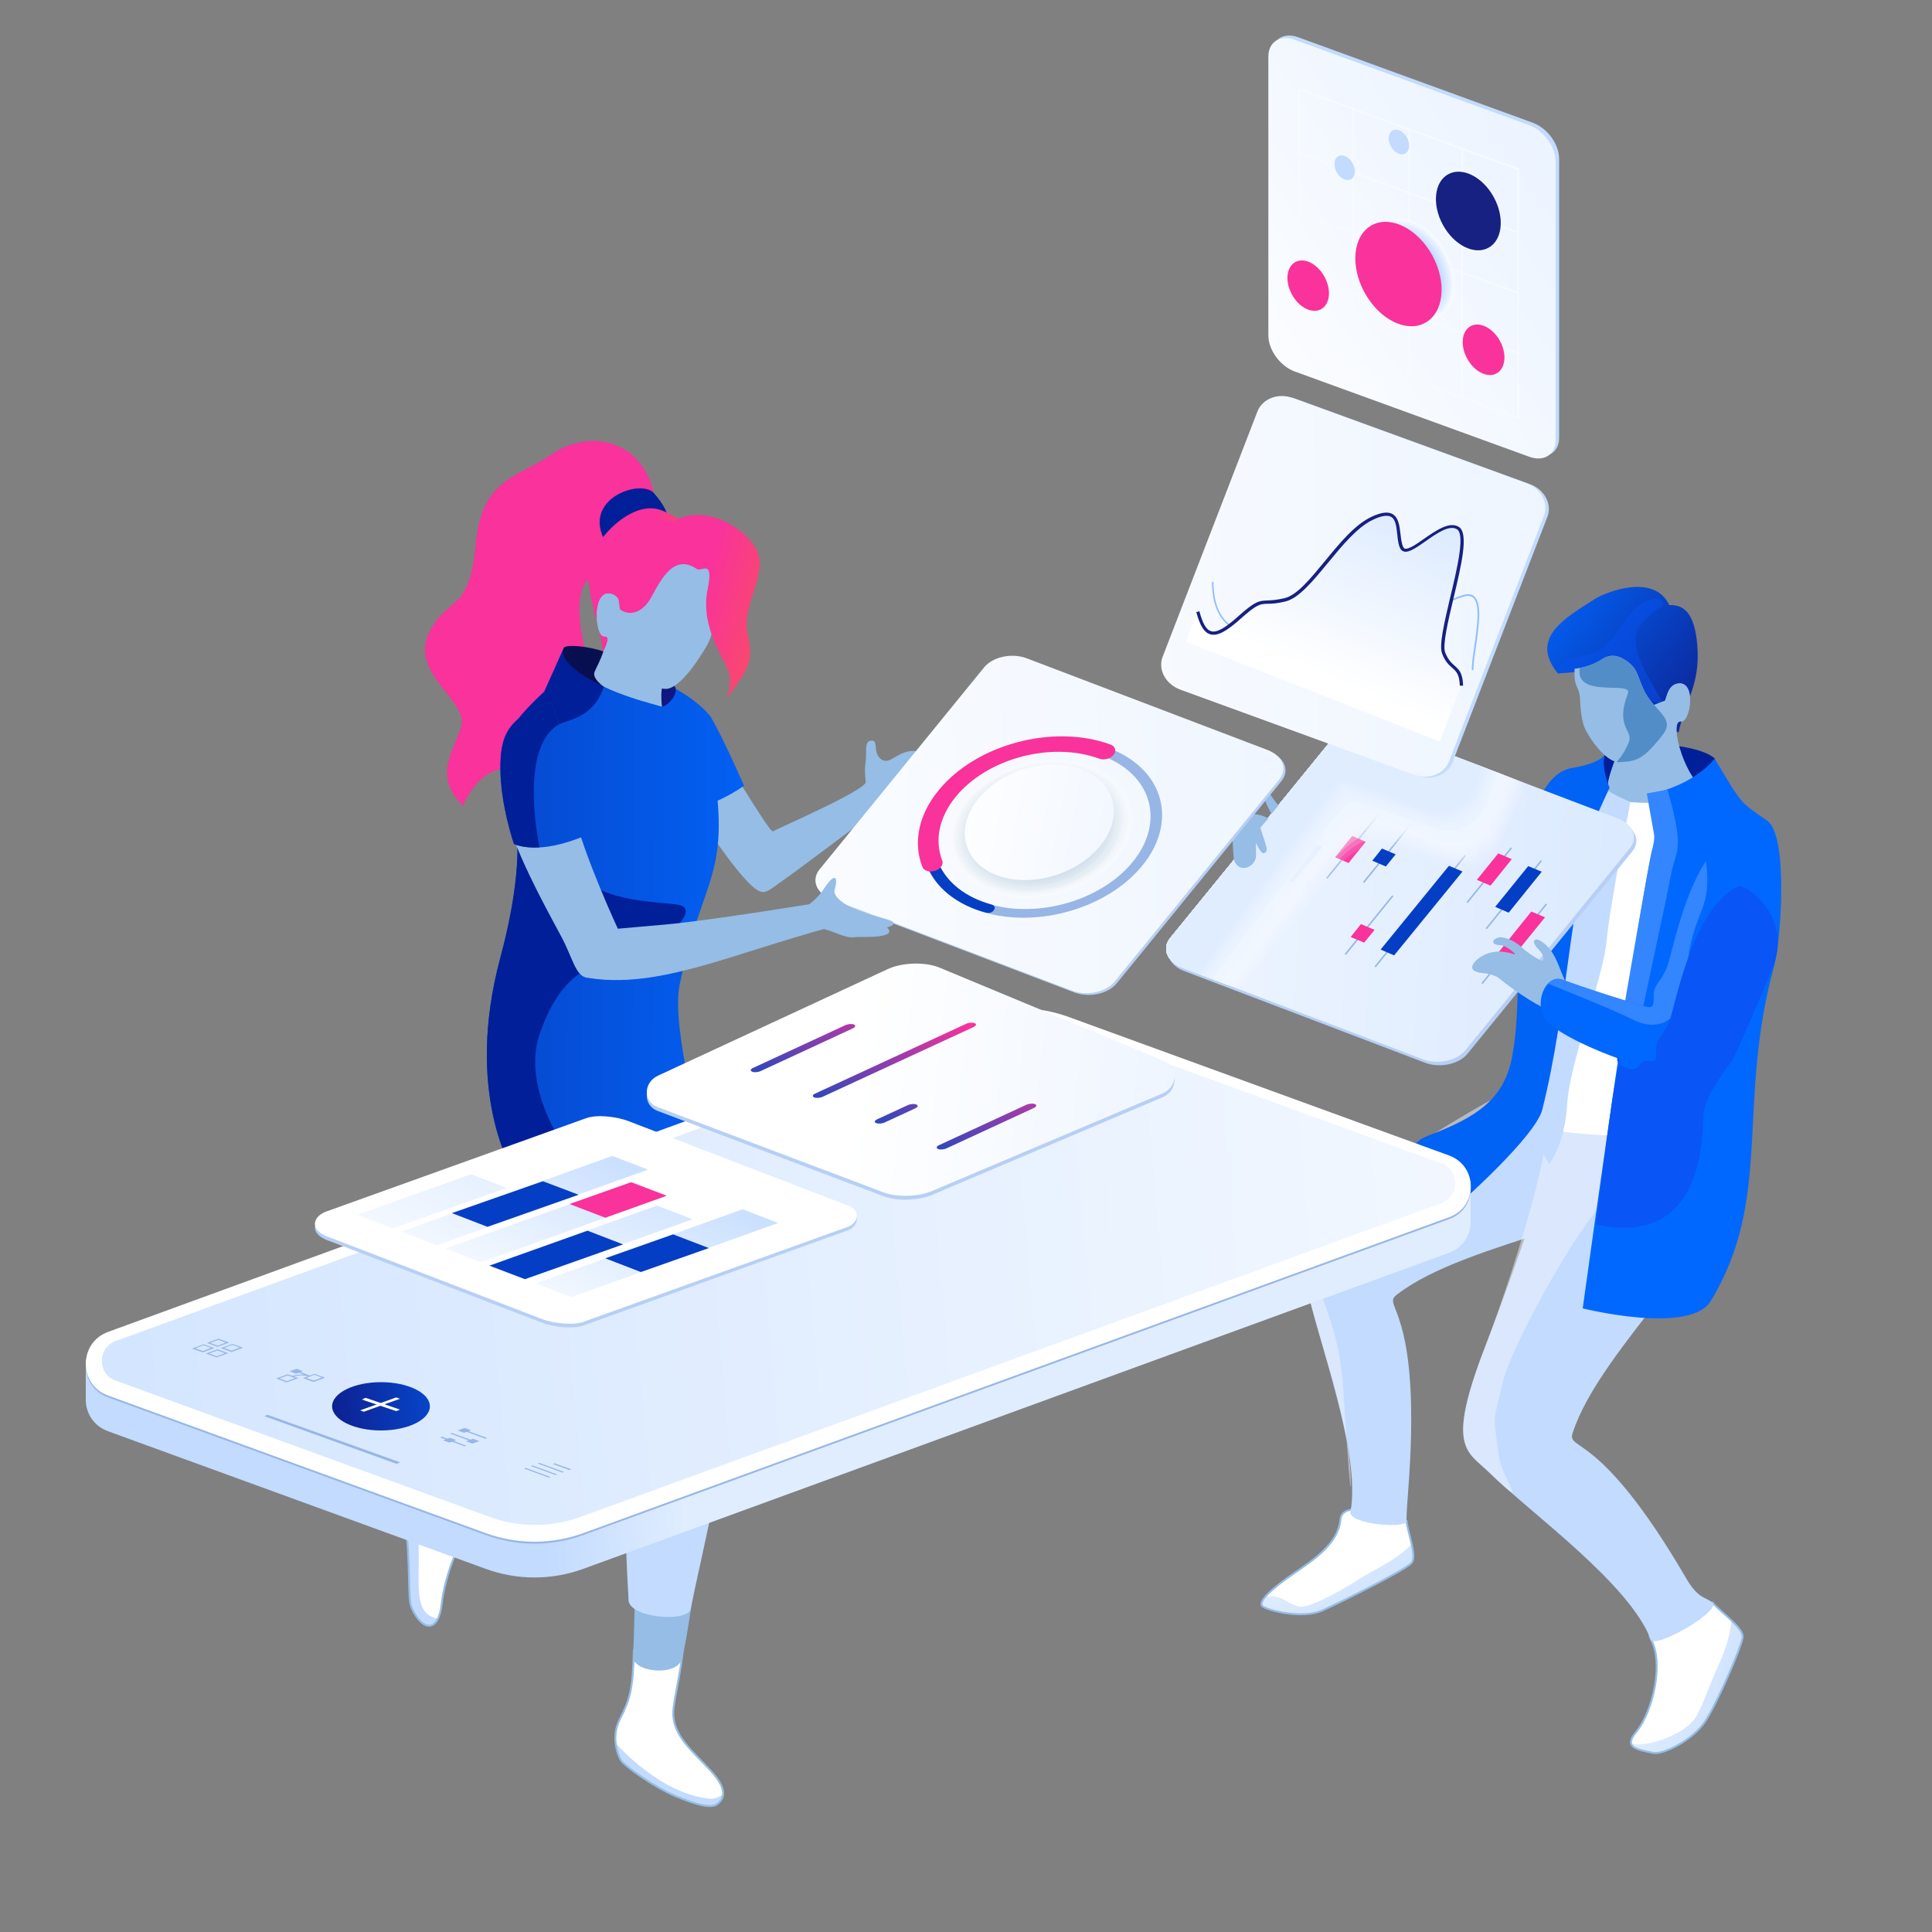 <?xml version="1.0" encoding="UTF-8"?> <!-- Generator: Adobe Illustrator 22.0.1, SVG Export Plug-In . SVG Version: 6.00 Build 0) --> <svg xmlns="http://www.w3.org/2000/svg" xmlns:xlink="http://www.w3.org/1999/xlink" id="Layer_1" x="0px" y="0px" viewBox="0 0 1000 1000" xml:space="preserve"><rect x="0" y="0" width="1000" height="1000" fill="#808080" stroke="none"/> <g> <g> <path fill="#95BDE5" d="M357.3,365.9c13,17,41,65.7,42.8,64.4c1.9-1.3,48.5-21.4,48-25.6c-0.5-4.2-0.6-7.2,0-10.9 c0.6-3.7-0.8-9.5,2.1-10.3c2.9-0.7,2.9,0.8,3.2,4.3c0.3,3.5,3.1,7.4,7.3,5.5c2.5-1.2,5.5-3.6,9.6-4.4c2.7-0.5,5.9-0.2,9.7,1.8 c9.4,4.9,5.7,7.2,2.7,6.4c-3-0.8-5.3-4-8.7-3.1c-3.4,0.9,2.3,2.9,3.9,7c1.5,4-4.4,15.9-10.7,17c-6.3,1.1-8.8-1.7-14.6,2.5 c-4.9,3.6-39.2,29.5-46.8,34.8c-7.6,5.3-9.2,7.2-12.4,6.1c-8.7-3.1-31.1-38.3-31.1-38.3L357.3,365.9z"></path> <path fill="#95BDE5" d="M457.9,399.6c-3.7,1.4-3.5,9.5-6.7,10.7c-3.2,1.2-53,27-56.5,28.3c-3.5,1.3-9.6-11.8-20.3-30.2l-13.2,1.2 l1.2,13.3c0,0,22.4,35.2,31.1,38.3c3.3,1.1,4.9-0.8,12.4-6.1c7.6-5.3,41.9-31.2,46.8-34.8c1.6-1.2,2.9-1.8,4.2-2.1l14.5-24.7 C471.3,393.6,461.6,398.3,457.9,399.6z"></path> <linearGradient id="SVGID_1_" gradientUnits="userSpaceOnUse" x1="-63.272" y1="383.823" x2="426.256" y2="385.91"> <stop offset="3.672660e-02" style="stop-color:#0F1782"></stop> <stop offset="0.123" style="stop-color:#0F1782"></stop> <stop offset="1" style="stop-color:#0168FF"></stop> </linearGradient> <path fill="url(#SVGID_1_)" d="M333.6,353.1c-6,3.8-1.8,12.4,1.3,28.4c3.5,18.1,14.3,36.8,14.3,36.8s13,4.1,35.9-11.6 c0,0-9.9-22.9-16.8-34.9C364,364.3,341,348.5,333.6,353.1z"></path> <path fill="#F9329C" d="M338.4,255.2c-6.8-29.1-34.8-32.6-52.8-20.1s-36.5,12-39.5,47.5c-3,35.5-15.5,25.6-24.5,46 c-9,20.5,21.5,34.5,17,48c-4.5,13.5-14.2,25.2,1,40.5c0,0,9.2-24,28.6-18.5c19.4,5.5,40-39,35.2-59.1c-4.8-20.1-5.6-37.5,3.7-40.9 c9.3-3.4,13.9-28.5,12.9-29.5C319.1,268.2,338.4,255.2,338.4,255.2z"></path> <path fill="#001F99" d="M313.6,280.8c-13.2-22.4,17.9-33.2,24.8-25.6c8,8.8,8,15.4,8,15.4L313.6,280.8z"></path> <linearGradient id="SVGID_2_" gradientUnits="userSpaceOnUse" x1="328.252" y1="302.047" x2="363.124" y2="311.585"> <stop offset="0" style="stop-color:#F9329C"></stop> <stop offset="1" style="stop-color:#F95B47"></stop> </linearGradient> <path fill="url(#SVGID_2_)" d="M312,339.5c0.8-10-9.6-33.1-7.1-47c2.5-13.9,22.6-34.2,37.4-28.4c22.3,8.6,8.7,17.1,8.7,17.1 L312,339.5z"></path> <g> <defs> <path id="SVGID_3_" d="M328.1,854.1c-0.5,21.4-2.3,25.8-7.4,36c-4.9,9.8-0.3,20.1,1.3,21.8c3.2,3.5,16.8,13.1,27.3,17.6 c10.6,4.5,18.7,6.7,21.8,4.4c3-2.3,6.5-6.6-2.8-16.9c-9.5-10.5-20.5-18.6-19.8-31.4c0.3-6,4.1-20.9,5-32.4 C354.7,836.3,328.1,854.1,328.1,854.1z"></path> </defs> <use xlink:href="#SVGID_3_" overflow="visible" fill="#FFFFFF"></use> <clipPath id="SVGID_4_"> <use xlink:href="#SVGID_3_" overflow="visible"></use> </clipPath> <path clip-path="url(#SVGID_4_)" fill="#C2DBFF" d="M311.2,893.3c10.4,14.2,33,35.5,56.1,37.7c8.7,0.8,14.4-12.4,19.5-15.8 c5.9-3.9,11.8,11.9,11.8,11.9l-28,15.5l-56.7-24c20.3,16.8-15.4-15-15.9-14.7C306.3,897.7,298.5,903.7,311.2,893.3z"></path> <use xlink:href="#SVGID_3_" overflow="visible" fill="none" stroke="#95BDE5" stroke-miterlimit="10"></use> </g> <path fill="#95BDE5" d="M328.9,813.7c-0.4,10.7-0.5,31.6-1.3,43.3c-0.6,8.6,22.6,11,25.3,1.8c2.7-9.1,7.4-45.1,7.4-45.1H328.9z"></path> <path fill="#C2DBFF" d="M325.5,768.9c-3.4,15.4-0.1,56.7-0.2,58.9c-0.4,9.7,30.8,12.2,32.2,5c7.8-38.9,24.1-100.2,18.1-125.1 l-29.6-178.1l-38.9,6.2l-23.5,79.5c0,0,29.9,71.6,43.7,114C333.7,748.9,332.4,737.2,325.5,768.9z"></path> <g> <defs> <path id="SVGID_5_" d="M269.9,499.4c-20.2,33.4-16.7,76.5,0.2,102.3c22.1,33.8,57.9,80.3,57.9,88.9s1.4-0.5-33.1,18.9 c-26.3,14.8-18.1,28.4-58.7,53.1c-14.1,8.5-28.6,8.2-26.6,23.3c3.2,24.5,1.2,41.5,3.5,46.4c5.7,12.5,14,12.9,15.6-2.7 c1.3-12.4,9.6-38.4,21.9-46.6c22.3-15,83.3-44.7,107.6-56.8c25.4-12.7,26.7-32.7,15.4-53.4c-7-12.8-19.8-69.2-33.4-104.1 c-7.6-19.4-13.1-33.9-13.1-33.9l-48.7-31.8L269.9,499.4z"></path> </defs> <linearGradient id="SVGID_6_" gradientUnits="userSpaceOnUse" x1="-8.182" y1="550.476" x2="311.79" y2="701.656"> <stop offset="3.672660e-02" style="stop-color:#0F1782"></stop> <stop offset="0.123" style="stop-color:#0F1782"></stop> <stop offset="1" style="stop-color:#0168FF"></stop> </linearGradient> <use xlink:href="#SVGID_5_" overflow="visible" fill="url(#SVGID_6_)"></use> <clipPath id="SVGID_7_"> <use xlink:href="#SVGID_5_" overflow="visible"></use> </clipPath> <path clip-path="url(#SVGID_7_)" fill="#043EC4" d="M222.3,759.2c-7.1,20.2-5.3,39.9-5.6,54c-0.3,14.1,0.4,23.1,9.8,24.5 c9.4,1.4,4.9,86.7,4.9,86.7l-101.6-62.2l32.6-99.1L222.3,759.2z"></path> </g> <g> <defs> <path id="SVGID_8_" d="M269.9,499.4c-20.2,33.4-16.7,76.5,0.2,102.3c22.1,33.8,57.9,80.3,57.9,88.9s1.4-0.5-33.1,18.9 c-26.3,14.8-18.1,28.4-58.7,53.1c-14.1,8.5-28.6,8.2-26.6,23.3c3.2,24.5,1.2,41.5,3.5,46.4c5.7,12.5,14,12.9,15.6-2.7 c1.3-12.4,9.6-38.4,21.9-46.6c22.3-15,83.3-44.7,107.6-56.8c25.4-12.7,26.7-32.7,15.4-53.4c-7-12.8-19.8-69.2-33.4-104.1 c-7.6-19.4-13.1-33.9-13.1-33.9l-48.7-31.8L269.9,499.4z"></path> </defs> <linearGradient id="SVGID_9_" gradientUnits="userSpaceOnUse" x1="-8.182" y1="550.476" x2="311.79" y2="701.656"> <stop offset="3.672660e-02" style="stop-color:#0F1782"></stop> <stop offset="0.123" style="stop-color:#0F1782"></stop> <stop offset="1" style="stop-color:#0168FF"></stop> </linearGradient> <use xlink:href="#SVGID_8_" overflow="visible" fill="url(#SVGID_9_)"></use> <clipPath id="SVGID_10_"> <use xlink:href="#SVGID_8_" overflow="visible"></use> </clipPath> <path clip-path="url(#SVGID_10_)" fill="#043EC4" d="M222.3,759.2c-7.1,20.2-5.3,39.9-5.6,54c-0.3,14.1,0.4,23.1,9.8,24.5 c9.4,1.4,4.9,86.7,4.9,86.7l-101.6-62.2l32.6-99.1L222.3,759.2z"></path> </g> <g> <defs> <path id="SVGID_11_" d="M269.9,499.4c-20.2,33.4-16.7,76.5,0.2,102.3c22.1,33.8,57.9,80.3,57.9,88.9s1.4-0.5-33.1,18.9 c-26.3,14.8-18.1,28.4-58.7,53.1c-14.1,8.5-28.6,8.2-26.6,23.3c3.2,24.5,1.2,41.5,3.5,46.4c5.7,12.5,14,12.9,15.6-2.7 c1.3-12.4,9.6-38.4,21.9-46.6c22.3-15,83.3-44.7,107.6-56.8c25.4-12.7,26.7-32.7,15.4-53.4c-7-12.8-19.8-69.2-33.4-104.1 c-7.6-19.4-13.1-33.9-13.1-33.9l-48.7-31.8L269.9,499.4z"></path> </defs> <use xlink:href="#SVGID_11_" overflow="visible" fill="#FFFFFF"></use> <clipPath id="SVGID_12_"> <use xlink:href="#SVGID_11_" overflow="visible"></use> </clipPath> <path clip-path="url(#SVGID_12_)" fill="#C2DBFF" d="M222.3,759.2c-7.1,20.2-5.3,39.9-5.6,54c-0.3,14.1,0.4,23.1,9.8,24.5 c9.4,1.4,4.9,86.7,4.9,86.7l-101.6-62.2l32.6-99.1L222.3,759.2z"></path> <use xlink:href="#SVGID_11_" overflow="visible" fill="none" stroke="#95BDE5" stroke-miterlimit="10"></use> </g> <path fill="#77A9E5" d="M258.5,746.2c-4.4,5.3,4.2,28.4,10.3,25.3c10.5-5.3,27.6-14.9,27.6-14.9C282.6,754.1,275,727,275,727 S264.1,739.4,258.5,746.2z"></path> <g> <g> <defs> <path id="SVGID_13_" d="M291.8,335.4c17.3,9.2,50.9,30.5,50.9,30.5l7-8.1c14.5,8.1,15.5,15.1,18.5,32.9 c11.1,63.6-4.3,60.9-16.4,118.9c-4.8,22.8,12.6,79.5,12.6,95.6c-12.6,9.5-90.9,35-99,0.7c0,0-25.3-40.2-6.4-110.2 c5.3-19.8,12.9-54.9,6.3-77.9c-6.6-23-14.3-31.3,16.4-59.7L291.8,335.4z"></path> </defs> <linearGradient id="SVGID_14_" gradientUnits="userSpaceOnUse" x1="-63.672" y1="477.712" x2="425.856" y2="479.8"> <stop offset="3.672660e-02" style="stop-color:#0F1782"></stop> <stop offset="0.123" style="stop-color:#0F1782"></stop> <stop offset="1" style="stop-color:#0168FF"></stop> </linearGradient> <use xlink:href="#SVGID_13_" overflow="visible" fill="url(#SVGID_14_)"></use> <clipPath id="SVGID_15_"> <use xlink:href="#SVGID_13_" overflow="visible"></use> </clipPath> </g> </g> <path fill="#001F99" d="M310.9,611.8c-18.3-10-41.3-48.7-31.6-76.6c9.7-27.8,23-35.7,40.2-38.7c17.2-3,47.5-26.5,30.4-28.4 c-17.2-1.9-44.6-2.1-55.1-22.1c-10.5-20-26.5-47.4-18.2-62.2c8.3-14.8,31.3-4.3,37.4-33.8l-0.7-2.4c-7.7-4.6-15.5-9.2-21.4-12.3 L281.7,358c-30.7,28.4-22.9,36.7-16.4,59.7c6.6,23-1,58.1-6.3,77.9c-18.9,70,6.4,110.2,6.4,110.2c5.4,22.5,40.9,19.3,68.3,11.7 C329.2,618.1,321.4,617.6,310.9,611.8z"></path> <g> <defs> <path id="SVGID_16_" d="M322.9,325.8c0-9.9-1.7-9.3-1.7-9.3c-0.9-2.8,0.4-7.7-4.8-9.1c-10.2-2.8-8.6,22.4-3.6,22 c6.4-0.5-7.4,19-7.4,19c-2.1,7.2,37.4,17.4,37.4,17.4c-1.5-10.4,4.1-22.2,5.5-29.6C349.4,330.5,332.1,325,322.9,325.8z"></path> </defs> <use xlink:href="#SVGID_16_" overflow="visible" fill="#95BDE5"></use> <clipPath id="SVGID_17_"> <use xlink:href="#SVGID_16_" overflow="visible"></use> </clipPath> <path clip-path="url(#SVGID_17_)" fill="#95BDE5" d="M319,290c-45.8,77.1,5.5,76.6,15.8,78.5l-8-26.5L319,290z"></path> </g> <path fill="#0F1782" d="M342.7,365.9c-1.3-9.7,0.9-12.7,1.1-13.5c0.2-0.8,7.8,1.4,5.6,6.8C347.2,364.5,342.7,365.9,342.7,365.9z"></path> <path fill="#95BDE5" d="M319.3,317.4c-3.4-6.5-4.4-5.8-5.7-3c-1.3,2.9-2,13.6,4.4,12.2C325.8,324.8,319.3,317.4,319.3,317.4z"></path> <g> <g> <defs> <path id="SVGID_18_" d="M325,297.2c-4.4,22.1-9.5,30.2-2.9,41.2c9.7,16.2,13.2,16.6,21.6,18.1c8.2,1.5,20.6-19.3,22.8-23.5 c3.5-6.8,0.7-7.4,2.5-14.7c1.1-4.7,2.4-4.8,3.7-14.1C376.2,279.6,330.4,270.1,325,297.2z"></path> </defs> <use xlink:href="#SVGID_18_" overflow="visible" fill="#95BDE5"></use> <clipPath id="SVGID_19_"> <use xlink:href="#SVGID_18_" overflow="visible"></use> </clipPath> <path clip-path="url(#SVGID_19_)" fill="#95BDE5" d="M388,304.4l-15.1-40.7l-52,6.3l0,45.4c-5.9,4.2-34.7-2.2-27.2,7.3 c25.2,31.9,53.5,40.6,50,33.8c-6.3-12.4-7.2-17.8-6.2-21.2c6.2-22-2.9-24.2,16.7-30.6c6-1.9,15.4,13.9,21.7,13.9 C380.6,318.7,388,304.4,388,304.4z"></path> </g> </g> <g> <defs> <path id="SVGID_20_" d="M320.9,315.4c4.6,3.5,10.8,2,15.1-4.5c4.3-6.5,11.2-25.7,24.7-16.4c2.5,1.7,8.9-5.8,5.5,10.9 c-2.1,10.3,0.6,21.1,5.7,31.5c5.1,10.4,7.7,11.8,4.5,24.8c7-12,15-16.1,10.6-33.5c-3.5-13.9,10.1-30.2,5.1-42.4 c-5-12.2-27.4-25.8-43.9-15.7c0,0-9.3-3.9-18,5.7C315.9,291.7,320.9,315.4,320.9,315.4z"></path> </defs> <linearGradient id="SVGID_21_" gradientUnits="userSpaceOnUse" x1="361.868" y1="311.592" x2="422.757" y2="328.246"> <stop offset="0" style="stop-color:#F9329C"></stop> <stop offset="1" style="stop-color:#F95B47"></stop> </linearGradient> <use xlink:href="#SVGID_20_" overflow="visible" fill="url(#SVGID_21_)"></use> <clipPath id="SVGID_22_"> <use xlink:href="#SVGID_20_" overflow="visible"></use> </clipPath> </g> <path fill="#080F51" d="M312.3,337.2c-7.4-2.7-19.6-3.9-20.5-1.8c-2.6,5.9,7.4,13.7,20.8,20.1c0,0-6.1-4.1-4.9-7.6 C308.9,344.9,310.4,342.8,312.3,337.2z"></path> <path fill="#95BDE5" d="M283.2,365.9c-24.7,11.1-27.8,27-21,56.1c4.3,18.2,18.3,44.1,28.3,62.6c6,11.1,7.4,20.4,13.1,21.4 c36.6,6.3,74.1-12,126.7-26.2c0,0,0.3-6.4-4.4-12.9c0,0-58.5,9.6-81.2,11.6c-24.9,2.2-24.9,2.2-24.9,2.2s-15.2-32.6-21.8-56.2 C291.3,401.1,283.2,365.9,283.2,365.9z"></path> <path fill="#95BDE5" d="M314,491.9c-5.5-4.6-25.7-34.5-36.4-63l-12.1,4c6.1,16.7,16.8,36.5,24.9,51.5c6,11.1,7.4,20.4,13.1,21.4 c24.5,4.2,49.4-2.6,78.9-11.8C358.3,496.7,319.4,496.5,314,491.9z"></path> <linearGradient id="SVGID_23_" gradientUnits="userSpaceOnUse" x1="-63.339" y1="399.586" x2="426.188" y2="401.674"> <stop offset="3.672660e-02" style="stop-color:#0F1782"></stop> <stop offset="0.123" style="stop-color:#0F1782"></stop> <stop offset="1" style="stop-color:#0168FF"></stop> </linearGradient> <path fill="url(#SVGID_23_)" d="M285.5,363.5c-23.5,7.6-26.5,18.1-26.5,34.4c0,18.4,7,38.9,7,38.9s12,6.5,37.4-4.5 c0,0-10.3-44.5-10-45.3C293.7,386.1,285.5,363.5,285.5,363.5z"></path> <path fill="#95BDE5" d="M425.2,467.5c7.8-4.7,8.6-8,12.3-11.4c3.7-3.4,4-0.1,2,4.8c-2,4.9,11.2,5.1,14.7,2.8 c3.5-2.4,3.3-6.1,4.6-6.7c1.3-0.6,3.5,0.1,2.1,3.9c0,0,0.9-0.3,1.3,0.9c0.5,1.2,0.3,5.1-2,8.6c-2.2,3.5-2,8.9-5,10.4 c-3,1.5-17.5,1.2-25.5-0.9C421.9,477.6,425.2,467.5,425.2,467.5z"></path> <path fill="#001F99" d="M289.5,374.8L289.5,374.8c-2-5.7-4-11.3-4-11.3c-23.5,7.6-26.5,18.1-26.5,34.4c0,18.5,7,38.9,7,38.9 s4.3,2.3,13.2,1.8C276.7,425.8,270.7,385.3,289.5,374.8z"></path> </g> <g> <g> <defs> <path id="SVGID_24_" d="M886.4,829.5c4.8,5.5,16.3,13.2,15.6,18.1c-0.7,4.9-12.7,33-19.2,43.1c-6.5,10.1-22.1,17.6-27,16.6 c-8.7-1.7-15.5-2.9-9.1-10.6c9.2-11.2,14.5-36.3,7.8-48.2C847.9,836.8,886.4,829.5,886.4,829.5z"></path> </defs> <use xlink:href="#SVGID_24_" overflow="visible" fill="#FFFFFF"></use> <clipPath id="SVGID_25_"> <use xlink:href="#SVGID_24_" overflow="visible"></use> </clipPath> <linearGradient id="SVGID_26_" gradientUnits="userSpaceOnUse" x1="417.789" y1="-1447.341" x2="346.938" y2="-1321.107" gradientTransform="matrix(-0.772 0.635 0.635 0.772 2028.839 1693.298)"> <stop offset="0" style="stop-color:#FFFFFF"></stop> <stop offset="1" style="stop-color:#C2DBFF"></stop> </linearGradient> <path clip-path="url(#SVGID_25_)" fill="url(#SVGID_26_)" d="M896.4,835.1c-0.3,12.7-4.9,22.3-8.8,31.1 c-3.9,8.8-7.2,19.2-10.8,23.9c-5.9,7.8-24.5,14.6-32.5,12.4c-7-1.9-4,13.5-4,13.5l34.3-3l35.1-54.2c0,0,6.1-22,4.9-22.1 C913.4,836.6,896.4,835.1,896.4,835.1z"></path> <use xlink:href="#SVGID_24_" overflow="visible" fill="none" stroke="#95BDE5" stroke-miterlimit="10"></use> </g> <g> <defs> <path id="SVGID_27_" d="M728,787.3c0.8,6.6,5.6,18.3,2.6,21.7c-3,3.5-35.7,19.9-46,24.5c-10.2,4.7-28,0.2-31-2 c-3-2.2,4.6-9.2,15.5-16.7c10.9-7.5,23.6-15.8,24.7-28.3S728,787.3,728,787.3z"></path> </defs> <use xlink:href="#SVGID_27_" overflow="visible" fill="#FFFFFF"></use> <clipPath id="SVGID_28_"> <use xlink:href="#SVGID_27_" overflow="visible"></use> </clipPath> <linearGradient id="SVGID_29_" gradientUnits="userSpaceOnUse" x1="1831.815" y1="867.972" x2="1771.831" y2="974.845" gradientTransform="matrix(-0.994 0.11 0.11 0.994 2375.002 -310.959)"> <stop offset="0" style="stop-color:#FFFFFF"></stop> <stop offset="1" style="stop-color:#C2DBFF"></stop> </linearGradient> <path clip-path="url(#SVGID_28_)" fill="url(#SVGID_29_)" d="M732.8,796.5c-6.8,9.7-21.7,15.9-29.3,20.8 c-7.5,4.9-24.6,14.6-30.1,14.3c-5.5-0.2-9-5.6-15.9-5.4c-6.9,0.1-9.3,5.5-9.3,5.5l27.7,14.4l54.8-24.8c0,0,16-14,15.1-14.7 C745,806,732.8,796.5,732.8,796.5z"></path> <use xlink:href="#SVGID_27_" overflow="visible" fill="none" stroke="#95BDE5" stroke-miterlimit="10"></use> </g> <path fill="#C2DBFF" d="M722.9,670.2c-8,6.2,12.5,6.1,6.4,95.3c-0.9,12.8-1.3,17.3-1.3,21.8c0,4.2-30.1,1.6-29-4.7 c5.7-30.9-17.1-89-23.5-120.1c-3.1-15.2-11.3-22.5,34.2-54.2c43.6-30.3,87.5-45.1,93.4-49.6c31.8-24.1,124.8-10.8,77.5,39.6 C848.4,632.8,759.8,641.4,722.9,670.2z"></path> <path opacity="0.5" fill="#F2F5FA" d="M695.3,719.2c-2.6-39.7-16.2-49.1-10.7-60.3c10.5-21.5,7.6-16.3,23.8-31.3 c13.3-12.3,85.2-50,109.1-50.1c21-0.1,17.9,1.3,30.2-4.4c10.4-4.8-25.8-13-68.2-7.9c-0.9,0.6-26.1,12.8-69.7,43.1 c-45.5,31.6-37.4,39-34.2,54.2c6.4,31.1,22.6,70.4,23.5,101.8C699.5,781.6,697.5,754,695.3,719.2z"></path> <path fill="#C2DBFF" d="M814,741.7c-3.1,9.6,13.8-2,58.8,75.3c6.5,11.1,10.4,9.5,13.6,12.6c4.5,4.4-29.9,24.1-31.9,19.1 c-11.4-29.3-61.2-64.6-84-86.8c-11.1-10.8-22-12.3-2.1-64c19.1-49.5,31-88.2,33.3-95.2c12.7-37.8,113.4-77.3,102.5-9 C896.9,640.3,828.4,697.2,814,741.7z"></path> <path opacity="0.5" fill="#F2F5FA" d="M775.9,753.9c-3.4-23.6-2.8-17.7,2.2-39.3c4.1-17.6,42.4-89.2,62.2-102.7 c17.4-11.9,15.5-9,22.5-20.6c5.9-9.8-38.5-19.5-51.6-20.1c-0.5,1-36.6,10.1-12.5,10.2c7.4,0-11.3,66.8-30.3,116.4 c-19.9,51.7-9.1,53.2,2.1,64C793.3,784,777.7,766.3,775.9,753.9z"></path> <g> <defs> <path id="SVGID_30_" d="M823.6,382.4c5.8,8.7,4.9,11,3.2,16.4c-1.7,5.5,12.3,17.7,26.8,12.3c7.6-2.8,9.6-9.6,7.3-15.9 c-2.3-6.2-9.5-22.7-9.5-22.7L823.6,382.4z"></path> </defs> <clipPath id="SVGID_31_"> <use xlink:href="#SVGID_30_" overflow="visible"></use> </clipPath> <path clip-path="url(#SVGID_31_)" fill="none" d="M838.3,371c0.1,27.2-2.4,34.2-10.7,33.6c-8.3-0.7-3.8-33.9-3.5-34.6 C824.4,369.2,838.3,371,838.3,371z"></path> </g> <path fill="#95BDE5" d="M812.6,511.3c19,5.3,40.8,11,52,14.3c0,0,8.7-21.1,15.6-36.2c6.3-13.8,2.1-29.8,12-38.1 c9.8-8.2,15.9-16.6,23.5-2.7c7.6,13.9-7.7,37.2-17.9,53.3c-10.2,16.1-15.4,33.4-21.4,41.3c-7.8,10.1-11.6,11.2-23,5.3 c-13.1-6.8-34.8-12.2-50.3-25.1C797.7,519.1,805,509.2,812.6,511.3z"></path> <path fill="#001F99" d="M887.6,392.6c-6.7-5.9-24.9-7.1-24.9-7.1l-32.3,5.4l-4.2,32.5l60.9-14.4L887.6,392.6z"></path> <g> <g> <defs> <path id="SVGID_32_" d="M806.4,348.6c-14.9-18.2,3.3-28.5,18.8-38.4c6.1-3.9,31-13.7,38.8,3c7.5-0.3,13.1,4,14.5,20.6 c1.7,20.8-6.2,28.6-9.7,45.4l-49.9-31.7L806.4,348.6z"></path> </defs> <linearGradient id="SVGID_33_" gradientUnits="userSpaceOnUse" x1="1832.333" y1="410.024" x2="1958.76" y2="332.376" gradientTransform="matrix(-0.996 -8.900000e-02 -8.900000e-02 0.996 2776.393 143.166)"> <stop offset="3.672660e-02" style="stop-color:#0F1782"></stop> <stop offset="0.123" style="stop-color:#0F1782"></stop> <stop offset="1" style="stop-color:#0168FF"></stop> </linearGradient> <use xlink:href="#SVGID_32_" overflow="visible" fill="url(#SVGID_33_)"></use> <clipPath id="SVGID_34_"> <use xlink:href="#SVGID_32_" overflow="visible"></use> </clipPath> <path opacity="0.43" clip-path="url(#SVGID_34_)" fill="#0955F6" d="M860.7,363.8c-5-9.7-17.3-26.3-13.3-37.4 c0.8-2.3,6.5-8.9,13.1-12.8c0.9-2.6-1.6-5.3-8.2-2.5c-8.3,3.5-9.5,9.1-18,19.4c-7.8,9.4-10.1,6.8-23.1,11.4 c-3.9,1.4-6.7,7-6.7,7l19.5,3.9l34.2,11.2L860.7,363.8z"></path> </g> <g> <defs> <path id="SVGID_35_" d="M851.6,366.7c7.4-3,10.2-4,10.2-4c1.1-2.4,1.6-8,6.6-8.9c10-1.6,6.4,20.4,1.7,19.6 c-6.1-1,0.1,25.8,12.1,36.1c7.4,6.4-34.6,10.5-44,6.4c-16.4-7.1,7.2-28.7-2.4-39.6C832.3,372.3,842.9,365.2,851.6,366.7z"></path> </defs> <use xlink:href="#SVGID_35_" overflow="visible" fill="#95BDE5"></use> <clipPath id="SVGID_36_"> <use xlink:href="#SVGID_35_" overflow="visible"></use> </clipPath> <path clip-path="url(#SVGID_36_)" fill="#95BDE5" d="M876,342.2c43,85.7,12.9,86.5-14.2,86c0,0,5.7-35.2-16.3-40.9 C822.3,381.3,876,342.2,876,342.2z"></path> <path clip-path="url(#SVGID_36_)" fill="#95BDE5" d="M837.2,389.2c-2.5,17.9,11.3,21,11.3,21l-1.4,13.4c0,0-27.6-0.9-27.6-1.6 c0.1-0.8,3.2-30.6,3.2-30.6L837.2,389.2z"></path> </g> <path fill="#95BDE5" d="M864.1,363.6c1.7-6.5,5.5-6.1,6.6-3.5c1,2.6,0.1,13.5-5.1,10.3C863.2,369.1,863.7,365.3,864.1,363.6z"></path> <g> <defs> <path id="SVGID_37_" d="M850.7,356.8c5.2,11.5,17,14.6,9.8,23.7c-10.5,13.4-13.9,13.4-22,14c-7.9,0.6-17.8-15.3-18.9-19.4 c-2.2-8.2-1.3-12.6-2.2-16.3c-1-4.1-2.9-4.4-2.4-12.7c0,0,7.3-0.3,14.4-5c4.3-2.8,8.8-1.9,13.5,1.7 C847.6,346.7,847,348.6,850.7,356.8z"></path> </defs> <use xlink:href="#SVGID_37_" overflow="visible" fill="#95BDE5"></use> <clipPath id="SVGID_38_"> <use xlink:href="#SVGID_37_" overflow="visible"></use> </clipPath> <path clip-path="url(#SVGID_38_)" fill="#538DC8" d="M819.9,339.5c5.8-11.8,82.9-22.1,70.2,41.7c-0.8,3.9-14.2,5.2-11.4,14.2 c2.7,8.7-37.7-0.9-34.5,1.6l-19.8,6.9c-0.7,0.1,12.9-5.1,18.7-19.8c2.4-6.2-7.3-7.7-0.5-25.2 C845.5,351.4,807.9,364.1,819.9,339.5z"></path> </g> </g> <path fill="#FFFFFF" d="M874.9,587.1c-51,4-88.1-5-88.1-5l11.6-147l18.8-31.4c0,0,9.8,16.6,53.7,10.5 C914.7,408.1,874.9,587.1,874.9,587.1z"></path> <path fill="#C2DBFF" d="M843.9,415.1c0,0-10.7,53.7-12.4,72.4c-1.7,18.7-19,62.1-20.3,83.7c-1.3,21.6-9.4,31.4-9.4,31.4 s-5.8-12.5-15-20.5c-9.2-8,27.2-164.3,27.2-164.3s11.7-13,15.5-10.3C834.4,411.1,843.9,415.1,843.9,415.1z"></path> <path fill="#0168FF" d="M853.6,411.1c24.2-4.9,33.9-18.5,33.9-18.5s8.4,14.4,11.4,18.5c3,4.1,4,5.7,15.8,13.7 c11,7.4,7.2,62.1,3.6,75.1c-19.7,71.9-0.4,120-32.8,173.5c-10.7,17.7-66.3,3.8-66.3,3.8c37-265.9,36-231.1,37.4-241.6 C857.6,428.3,853.6,411.1,853.6,411.1z"></path> <path fill="#0162F6" d="M739.5,587.7c24.5-9.3,38.7-18.5,43-39.9c6.6-32.8-0.5-83,7.5-114.7c3.5-13.8,9.9-33.3,23.7-35.6 c14.5-2.4,16.6-6.6,16.6-6.6s-1.5,6.3,2.8,16.8c0,0-6.2,13.3-7,15.7c-13.9,43-14.3,96.7-27.8,150.9c-3.5,13.8-41.8,47.7-41.8,47.7 S713.8,597.4,739.5,587.7z"></path> <path fill="#B7CFF5" d="M612.9,502.6L737.4,550c7.8,3,17.7,0.9,22.2-4.6l85.2-104.6c4.5-5.5,1.8-12.3-6-15.3l-124.5-47.4 c-7.8-3-17.7-0.9-22.2,4.6l-85.2,104.6C602.5,492.8,605.1,499.7,612.9,502.6z"></path> <linearGradient id="SVGID_39_" gradientUnits="userSpaceOnUse" x1="390.326" y1="442.433" x2="1157.497" y2="487.837"> <stop offset="0" style="stop-color:#FFFFFF"></stop> <stop offset="1" style="stop-color:#C2DBFF"></stop> </linearGradient> <path fill="url(#SVGID_39_)" d="M611.8,500.8l124.5,47.4c7.8,3,17.7,0.9,22.2-4.6L843.6,439c4.5-5.5,1.8-12.3-6-15.3l-124.5-47.4 c-7.8-3-17.7-0.9-22.2,4.6l-85.2,104.6C601.3,490.9,604,497.8,611.8,500.8z"></path> <g> <g> <rect x="646.6" y="424" transform="matrix(0.628 -0.778 0.778 0.628 -81.275 678.714)" fill="#97B6E6" width="46.5" height="0.8"></rect> <rect x="651.4" y="446.6" transform="matrix(0.629 -0.777 0.777 0.629 -98.151 688.295)" fill="#97B6E6" width="41.9" height="0.8"></rect> <rect x="678.6" y="436.6" transform="matrix(0.629 -0.777 0.777 0.629 -79.622 707.001)" fill="#97B6E6" width="45.1" height="0.8"></rect> <rect x="698.7" y="440.9" transform="matrix(0.629 -0.777 0.777 0.629 -76.559 722.069)" fill="#97B6E6" width="39.4" height="0.8"></rect> <rect x="689.3" y="478.3" transform="matrix(0.629 -0.777 0.777 0.629 -109.183 728.482)" fill="#97B6E6" width="39.1" height="0.8"></rect> <rect x="698.3" y="471.1" transform="matrix(0.629 -0.777 0.777 0.629 -93.814 746.433)" fill="#97B6E6" width="74.2" height="0.8"></rect> <rect x="752.9" y="452.6" transform="matrix(0.629 -0.777 0.777 0.629 -66.185 767.251)" fill="#97B6E6" width="36.5" height="0.8"></rect> <rect x="761.1" y="462.6" transform="matrix(0.629 -0.777 0.777 0.629 -69.232 780.877)" fill="#97B6E6" width="45.4" height="0.8"></rect> <rect x="757.5" y="488" transform="matrix(0.629 -0.777 0.777 0.629 -88.864 790.467)" fill="#97B6E6" width="53" height="0.8"></rect> </g> <polygon fill="#F9329C" points="706.1,487.9 699.1,485 704.4,478.3 711.5,481.3 "></polygon> <polygon fill="#F9329C" points="664.1,437.3 657.1,434.4 662.2,428 669.2,431 "></polygon> <polygon fill="#043EC4" points="669.3,456.6 662.2,453.6 676.9,435.4 684,438.4 "></polygon> <polygon fill="#F9329C" points="698,446.7 691,443.7 699.9,432.7 706.9,435.7 "></polygon> <polygon fill="#043EC4" points="717.3,448.5 710.3,445.5 715.3,439.2 722.4,442.2 "></polygon> <polygon fill="#043EC4" points="721.6,494.5 714.6,491.5 750,448.1 757,451.1 "></polygon> <polygon fill="#F9329C" points="771.5,458.4 764.4,455.4 775.5,441.7 782.5,444.7 "></polygon> <polygon fill="#043EC4" points="780.9,472.4 773.9,469.4 791,448.3 798,451.2 "></polygon> <polygon fill="#F9329C" points="777.5,502.2 770.5,499.3 792.6,471.8 799.7,474.8 "></polygon> </g> <g> <defs> <path id="SVGID_40_" d="M611.8,500.8l124.5,47.4c7.8,3,17.7,0.9,22.2-4.6L843.6,439c4.5-5.5,1.8-12.3-6-15.3l-124.5-47.4 c-7.8-3-17.7-0.9-22.2,4.6l-85.2,104.6C601.3,490.9,604,497.8,611.8,500.8z"></path> </defs> <clipPath id="SVGID_41_"> <use xlink:href="#SVGID_40_" overflow="visible"></use> </clipPath> <g clip-path="url(#SVGID_41_)"> <path opacity="0" fill="#FFFFFF" d="M751.9,451.4l-21.6-7.8c-13.4-4.8-28.4-0.6-37.3,10.5l-72.4,90.3l-76.1-28.2l130.1-151.6 l121.5,35.6L778.6,440C774.1,450.2,762.4,455.3,751.9,451.4z"></path> <path opacity="6.250000e-02" fill="#FDFEFF" d="M673.3,363l121.5,35.6l-17.1,39.3c-4.5,10.2-16.2,15.2-26.7,11.4l-21.7-7.9 c-6.3-2.3-14.3-2.9-20.5-1.1c-6.1,1.7-12.5,6.4-16.6,11.6L621,541.3l-1.3,1.5l-76.5-28.2L673.3,363z"></path> <path opacity="0.125" fill="#FBFDFF" d="M672,361.4L793.5,397l-16.8,38.9c-4.5,10.2-16.2,15.2-26.7,11.4l-21.8-7.9 c-5.9-2.1-14.7-3.2-20.5-1.6c-5.7,1.6-12.5,7.2-16.4,12l-71.2,89.9l-1.4,1.3L541.9,513L672,361.4z"></path> <path opacity="0.188" fill="#F9FCFF" d="M670.7,359.8l121.5,35.6l-16.4,38.4c-4.5,10.2-16.2,15.2-26.7,11.4l-21.9-7.9 c-5.5-2-15.2-3.5-20.5-2c-5.3,1.5-12.5,7.9-16.1,12.4l-71.2,90.5l-1.4,1.2l-77.3-28L670.7,359.8z"></path> <path opacity="0.25" fill="#F7FAFF" d="M669.5,358.2L791,393.9l-16.1,37.9c-4.5,10.2-16.2,15.2-26.7,11.4l-22-8 c-5-1.8-15.6-3.8-20.5-2.4c-4.9,1.4-12.6,8.7-15.9,12.8l-71.2,91.1l-1.5,1l-77.7-27.9L669.5,358.2z"></path> <path opacity="0.312" fill="#F5F9FF" d="M668.2,356.6l121.5,35.6L774,429.7c-4.5,10.2-16.2,15.2-26.7,11.4l-22.1-8 c-4.6-1.7-16.1-4.1-20.6-2.9c-4.5,1.3-12.6,9.4-15.6,13.2l-71.3,91.7l-1.5,0.9l-78.2-27.9L668.2,356.6z"></path> <path opacity="0.375" fill="#F4F8FF" d="M666.9,355.1l121.5,35.6l-15.3,36.9c-4.5,10.2-16.2,15.2-26.7,11.4l-22.2-8 c-4.2-1.5-16.5-4.4-20.6-3.3c-4.1,1.2-12.6,10.2-15.4,13.6l-71.3,92.3l-1.6,0.8l-78.6-27.8L666.9,355.1z"></path> <path opacity="0.438" fill="#F2F7FF" d="M665.7,353.5l121.5,35.6l-15,36.5c-4.5,10.2-16.2,15.2-26.7,11.4l-22.3-8.1 c-3.8-1.4-16.9-4.8-20.6-3.7c-3.7,1-12.6,10.9-15.1,14.1l-71.3,92.9l-1.6,0.6l-79-27.7L665.7,353.5z"></path> <path opacity="0.5" fill="#F0F6FF" d="M664.4,351.9l121.5,35.6l-14.6,36c-4.5,10.2-16.2,15.2-26.7,11.4l-22.4-8.1 c-3.4-1.2-17.4-5.1-20.7-4.1c-3.2,0.9-12.7,11.7-14.9,14.5l-71.3,93.5l-1.7,0.5l-79.4-27.6L664.4,351.9z"></path> <path opacity="0.562" fill="#EEF5FF" d="M663.1,350.3L784.6,386l-14.2,35.5c-4.5,10.2-16.2,15.2-26.7,11.4l-22.5-8.1 c-2.9-1.1-17.8-5.4-20.7-4.6c-2.8,0.8-12.7,12.5-14.6,14.9l-71.4,94.1l-1.7,0.3L533,501.9L663.1,350.3z"></path> <path opacity="0.625" fill="#ECF4FF" d="M661.8,348.7l121.5,35.6l-13.9,35c-4.5,10.2-16.2,15.2-26.7,11.4l-22.6-8.2 c-2.5-0.9-18.3-5.7-20.7-5c-2.4,0.7-12.7,13.2-14.4,15.3l-71.4,94.7l-1.8,0.2l-80.2-27.5L661.8,348.7z"></path> <path opacity="0.688" fill="#EAF3FF" d="M660.6,347.2l121.5,35.6l-13.5,34.5c-4.5,10.2-16.2,15.2-26.7,11.4l-22.7-8.2 c-2.1-0.8-18.7-6-20.7-5.4c-2,0.6-12.8,14-14.2,15.7l-71.4,95.3l-1.8,0l-80.6-27.4L660.6,347.2z"></path> <path opacity="0.75" fill="#E8F1FF" d="M659.3,345.6l121.5,35.6l-13.2,34.1c-4.5,10.2-16.2,15.2-26.7,11.4l-22.8-8.2 c-1.7-0.6-19.1-6.3-20.8-5.8c-1.6,0.5-12.8,14.7-13.9,16.1l-71.5,95.9l-1.9-0.1l-81-27.3L659.3,345.6z"></path> <path opacity="0.812" fill="#E6F0FF" d="M658,344l121.5,35.6l-12.8,33.6c-4.5,10.2-16.2,15.2-26.7,11.4l-22.9-8.3 c-1.3-0.5-19.6-6.6-20.8-6.3c-1.2,0.3-12.8,15.5-13.7,16.5l-71.5,96.5l-1.9-0.2l-81.4-27.2L658,344z"></path> <path opacity="0.875" fill="#E4EFFF" d="M656.8,342.4L778.3,378l-12.4,33.1c-4.5,10.2-16.2,15.2-26.7,11.4l-23-8.3 c-0.8-0.3-20-6.9-20.8-6.7c-0.8,0.2-12.9,16.2-13.4,16.9l-71.5,97.1l-2-0.4L526.6,494L656.8,342.4z"></path> <path opacity="0.938" fill="#E2EEFF" d="M655.5,340.8L777,376.5L765,409.1c-4.5,10.2-16.2,15.2-26.7,11.4l-23.1-8.3 c-0.4-0.2-20.5-7.2-20.9-7.1c-0.4,0.1-12.9,17-13.2,17.3l-71.5,97.7l-2-0.5l-82.2-27.1L655.5,340.8z"></path> <path fill="#E0EDFF" d="M737.3,418.5l-44-15.9l-84.5,116l-84.7-27.7l130.1-151.6l121.5,35.6L764,407 C759.5,417.3,747.9,422.3,737.3,418.5z"></path> </g> </g> <path fill="#95BDE5" d="M801.6,522.8c-19.2-8.8-22.3-18.2-33.8-19.1c-11.4-0.9-3.3-8.2,1.7-10c5-1.9,9.7-1.3,14.9,0.4 c-0.3-0.8-4.9-4.8-8-4.9c-6.3-0.2-3-4.6,1.1-4c3.2,0.4,7.3,2.4,10.2,5.2c2.8,2.8,9.9,7.1,10.6,6.9c0.7-0.3,1.5-2.5-2.4-6.4 c-3.9-3.9-1.5-7.5,4.9-1.2c6.3,6.3,7.3,17.2,11.8,21.6S801.6,522.8,801.6,522.8z"></path> <path fill="#95BDE5" d="M803.1,523.5c0,0,6.3-4,9.1-7.7c-14-11.2-19.2-9.6-25.3-10.2c-6.3-0.7-9.6-1.6-11.3,0.5 C785.6,514.4,797.9,521.6,803.1,523.5z"></path> <path fill="#95BDE5" d="M638.6,444.8c2.7,8.2,11.5,3.6,11.5-1.7c0-5.3,0-7,0-7s2.4,6.1,4.2,5.5c1.8-0.6,1.7-2,0.3-6.3 c-1.5-4.3-2.2-6.9-2.2-6.9l4.1-4.8c0,0-3.6-2.2-7.8-2.2c-4.2,0-10.7,10.2-10.7,13.1C638,437.4,638.6,444.8,638.6,444.8z"></path> <path fill="#95BDE5" d="M661.7,416.9c-5.7-6.9-5.5-9.5-7.4-7.6s3.8,12,3.8,12L661.7,416.9z"></path> <path fill="#3486FE" d="M863.1,408.7c9.1,32.3,4.4,30.5,1.9,43.6c-2.5,13.2-17,80.7-18.5,86.7c-1.6,6-6-17.1-6-17.1 s13.4-78,14.4-81.3c1-3.3,1.6-6.8,1.2-8.9c-0.4-2-3.7-21-3.7-21L863.1,408.7z"></path> <path fill="#0168FF" d="M898.8,430.7c-24.6,11-33.1,63.8-36.2,70.6c-3.1,6.9-6.3,8.4-6.5,12.9s0.8,8-3.9,6.9 c-6.3-1.5-34.4-10.5-43.4-14c-9-3.5-16.4,14.1-6.9,22.7s37.1,19.5,51.4,23c14.3,3.5,19.5,4.1,20.6-1.6c1.9-9.9,9.1-6.3,8.7-11.7 c-0.4-5.5-0.2-6.5,3.4-9.3c3.7-2.8,9.7-9.7,9.7-9.7s11.3-24.4,20.8-48.3C926.8,446.3,902,429.2,898.8,430.7z"></path> <path fill="#3486FE" d="M856,514.2c-0.2,4.5,0.8,8-3.9,6.9c-6.3-1.5-34.4-10.5-43.4-14c-2.8-1.1-5.5-0.1-7.5,2 c9.3,3.7,35,14.1,43.7,18.5c10.7,5.5,17.7,1.8,21.3-1.9c3.7-3.7,4.1-2.7,7.5-29c3.5-26.4,12.6-25.4,9.3-51.1 c-12.8,19.8-18.1,50.6-20.4,55.7C859.5,508.2,856.3,509.7,856,514.2z"></path> </g> <g> <linearGradient id="SVGID_42_" gradientUnits="userSpaceOnUse" x1="349.653" y1="681.088" x2="276.511" y2="684.791"> <stop offset="0" style="stop-color:#E0EDFF"></stop> <stop offset="1" style="stop-color:#C2DBFF"></stop> </linearGradient> <path fill="url(#SVGID_42_)" d="M44.4,725.2l0-0.9c0,0,0,0,0,0l0-20.3l28.9-2.5l429.2-156.7c16.4-6,34.3-6,50.7,0l187.8,68.4 l20.2-1.7V633l0,0c-0.2,6.4-3.9,12.8-11.1,15.4L302,812c-16.4,6-34.3,6-50.7,0L55.9,740.8C48.6,738.1,44.7,731.8,44.4,725.2 L44.4,725.2z"></path> <path fill="#97B6E6" d="M55.9,723.3l195.4,71.2c16.4,6,34.3,6,50.7,0l448.1-163.5c14.9-5.4,14.9-26.4,0-31.9l-196.9-71.7 c-16.4-6-34.3-6-50.7,0l-446.6,163C40.6,696,40.6,717.7,55.9,723.3z"></path> <path fill="#FFFFFF" d="M55.9,722.3l195.4,71.2c16.4,6,34.3,6,50.7,0L750.1,630c14.9-5.4,14.9-26.4,0-31.9l-196.9-71.7 c-16.4-6-34.3-6-50.7,0l-446.6,163C40.6,695,40.6,716.7,55.9,722.3z"></path> <linearGradient id="SVGID_43_" gradientUnits="userSpaceOnUse" x1="1042.383" y1="602.496" x2="-341.843" y2="723.592"> <stop offset="0" style="stop-color:#FFFFFF"></stop> <stop offset="1" style="stop-color:#C2DBFF"></stop> </linearGradient> <path fill="url(#SVGID_43_)" d="M59.9,714.6l193.7,70.6c15.1,5.5,31.6,5.5,46.7,0l445.8-162.5c9.6-3.5,9.6-17,0-20.5l-193.7-70.6 c-15.1-5.5-31.6-5.5-46.7,0L59.9,694.1C50.3,697.6,50.3,711.2,59.9,714.6z"></path> </g> <g> <path fill="#B7CFF5" d="M340.1,574.9l116.5,44c7.3,3,19.2,2.7,26.7-0.8l118.8-50.3c7.5-3.5,7.8-13.6,0.5-16.6l-116.4-48.4 c-7.3-3-19.2-2.7-26.7,0.8l-119,55.2C333.1,562.2,332.8,571.9,340.1,574.9z"></path> <linearGradient id="SVGID_44_" gradientUnits="userSpaceOnUse" x1="442.32" y1="555.946" x2="1049.794" y2="617.006"> <stop offset="0" style="stop-color:#FFFFFF"></stop> <stop offset="1" style="stop-color:#C2DBFF"></stop> </linearGradient> <path fill="url(#SVGID_44_)" d="M340.1,572.9l116.5,44c7.3,3,19.2,2.7,26.7-0.8l118.8-50.3c7.5-3.5,7.8-13.6,0.5-16.6l-116.4-48.4 c-7.3-3-19.2-2.7-26.7,0.8l-119,55.2C333.1,560.3,332.8,569.9,340.1,572.9z"></path> <g> <g> <g> <linearGradient id="SVGID_45_" gradientUnits="userSpaceOnUse" x1="2868.802" y1="306.24" x2="2894.451" y2="374.095" gradientTransform="matrix(-1.422 -0.26 -1.061 0.509 4986.123 1154.653)"> <stop offset="0" style="stop-color:#F9329C"></stop> <stop offset="1" style="stop-color:#2848BD"></stop> </linearGradient> <path fill="url(#SVGID_45_)" d="M485.5,594.7c1.1,0.5,3.2,0.3,4.6-0.4l45-20.8c1.4-0.7,1.7-1.6,0.6-2c-1.1-0.5-3.2-0.3-4.6,0.4 l-45,20.8C484.7,593.3,484.4,594.2,485.5,594.7z"></path> </g> <g> <linearGradient id="SVGID_46_" gradientUnits="userSpaceOnUse" x1="2894.923" y1="296.857" x2="2920.572" y2="364.714" gradientTransform="matrix(-1.422 -0.26 -1.061 0.509 4986.123 1154.653)"> <stop offset="0" style="stop-color:#F9329C"></stop> <stop offset="1" style="stop-color:#2848BD"></stop> </linearGradient> <path fill="url(#SVGID_46_)" d="M453.5,581.3c1.1,0.5,3.2,0.3,4.6-0.4l15.6-7.2c1.4-0.7,1.7-1.6,0.6-2 c-1.1-0.5-3.2-0.3-4.6,0.4l-15.6,7.2C452.6,580,452.3,580.9,453.5,581.3z"></path> </g> <g> <linearGradient id="SVGID_47_" gradientUnits="userSpaceOnUse" x1="2934.206" y1="282.504" x2="2959.855" y2="350.358" gradientTransform="matrix(-1.422 -0.26 -1.061 0.509 4986.123 1154.653)"> <stop offset="0" style="stop-color:#F9329C"></stop> <stop offset="1" style="stop-color:#2848BD"></stop> </linearGradient> <path fill="url(#SVGID_47_)" d="M421.4,568c1.1,0.5,3.2,0.3,4.6-0.4l77.9-36c1.4-0.7,1.7-1.6,0.6-2c-1.1-0.5-3.2-0.3-4.6,0.4 l-77.9,36C420.5,566.6,420.3,567.6,421.4,568z"></path> </g> <g> <linearGradient id="SVGID_48_" gradientUnits="userSpaceOnUse" x1="2960.178" y1="273.179" x2="2985.827" y2="341.034" gradientTransform="matrix(-1.422 -0.26 -1.061 0.509 4986.123 1154.653)"> <stop offset="0" style="stop-color:#F9329C"></stop> <stop offset="1" style="stop-color:#2848BD"></stop> </linearGradient> <path fill="url(#SVGID_48_)" d="M389.3,554.7c1.1,0.5,3.2,0.3,4.6-0.4l47.5-22c1.4-0.7,1.7-1.6,0.6-2c-1.1-0.5-3.2-0.3-4.6,0.4 l-47.5,22C388.4,553.3,388.2,554.2,389.3,554.7z"></path> </g> </g> </g> </g> <g> <path fill="#C2DBFF" d="M612.6,357.4l121,44.1c7.6,2.8,15.8-0.4,18.3-7.1l49-126.8c2.6-6.7-1.5-14.3-9-17l-121-44.1 c-7.6-2.8-15.8,0.4-18.3,7.1l-49,126.8C601,347,605,354.7,612.6,357.4z"></path> <linearGradient id="SVGID_49_" gradientUnits="userSpaceOnUse" x1="393.877" y1="307.666" x2="1917.778" y2="286.791"> <stop offset="0" style="stop-color:#FFFFFF"></stop> <stop offset="1" style="stop-color:#C2DBFF"></stop> </linearGradient> <path fill="url(#SVGID_49_)" d="M610.8,356.9l121,44.1c7.6,2.8,15.8-0.4,18.3-7.1l49-126.8c2.6-6.7-1.5-14.3-9-17l-121-44.1 c-7.6-2.8-15.8,0.4-18.3,7.1l-49,126.8C599.2,346.5,603.3,354.1,610.8,356.9z"></path> <g> <path fill="#91BEFF" d="M761.8,346.9c-0.1-3.1,0.6-7.7,1.3-12.6c1.4-9.6,3.2-21.6-0.6-24.9c-1.1-1-2.7-1.2-4.8-0.6 c-5.1,1.4-9.1,3.8-12.6,5.9c-5.5,3.3-9.8,5.9-15,2.4c-4.8-3.2-6.7-7.3-8.5-11.3c-1.3-2.8-2.5-5.5-4.7-7.6 c-6.3-6-11.1-2.1-20.5,5.8c-5.9,4.9-13.1,11-23.5,16.9c-13.3,7.6-26.4,9.2-34.9,4.3c-7-4.1-10.7-12.4-10.7-24l0.8,0 c0,11.3,3.6,19.4,10.3,23.3c8.3,4.8,21,3.2,34.1-4.3c10.3-5.9,17.5-11.9,23.4-16.8c9.5-7.9,14.7-12.3,21.6-5.8 c2.4,2.2,3.6,5,4.9,7.9c1.7,3.9,3.5,7.9,8.2,10.9c4.8,3.1,8.7,0.8,14.2-2.5c3.6-2.1,7.6-4.5,12.8-6c2.3-0.6,4.2-0.4,5.5,0.8 c4.1,3.6,2.4,15.3,0.9,25.6c-0.7,4.9-1.4,9.5-1.3,12.5L761.8,346.9z"></path> <linearGradient id="SVGID_50_" gradientUnits="userSpaceOnUse" x1="2197.949" y1="249.942" x2="2132.591" y2="96.79" gradientTransform="matrix(-1.121 -4.380000e-02 -0.34 0.879 3232.183 225.922)"> <stop offset="0" style="stop-color:#FFFFFF"></stop> <stop offset="1" style="stop-color:#C2DBFF"></stop> </linearGradient> <path fill="url(#SVGID_50_)" d="M619.9,316.6c3.6,13.5,8.5,14.8,21.5,3.1c13-11.7,10.5-6.1,23.7-9.3 c13.2-3.2,28.4-34.5,45.3-42.3c16.9-7.8,11.6,9.4,15.2,15.5s20.9-15.7,29.1-10.3c8.2,5.4-11,55.2-7.5,64.5 c3.5,9.3,8.9,5.9,9.2,16.9l-11.2,29.1l-131.3-51.7L619.9,316.6z"></path> <path fill="#172182" d="M755.6,354.9c-0.2-5.9-1.8-7.3-3.9-9.2c-1.7-1.5-3.7-3.2-5.3-7.5c-1.6-4.3,1.1-15.7,4.2-28.9 c3.5-14.5,7.8-32.6,3.6-35.3c-3.9-2.6-10.6,2.1-16.4,6.2c-4.5,3.1-8.4,5.9-11,5.3c-0.8-0.2-1.5-0.7-1.9-1.4 c-1.1-1.9-1.4-4.7-1.7-7.6c-0.4-3.8-0.8-7.7-3.2-9c-1.8-1-4.9-0.6-9.1,1.4c-8.3,3.8-16.1,13.4-23.7,22.6 c-7.7,9.3-14.9,18.1-21.8,19.8c-4.4,1.1-7.2,1.2-9.2,1.2c-4.1,0.1-5.6,0.2-14.2,7.9c-7.4,6.6-12,9-15.6,7.9 c-3.1-0.9-5.3-4.4-7.2-11.5l1.6-0.4c1.7,6.4,3.6,9.6,6,10.3c2.9,0.9,7.2-1.5,14-7.6c9-8.1,10.8-8.1,15.2-8.3 c2.1-0.1,4.6-0.2,8.9-1.2c6.4-1.5,13.4-10.1,20.9-19.2c7.7-9.4,15.7-19.1,24.3-23c4.8-2.2,8.3-2.7,10.7-1.3 c3.1,1.8,3.6,6.1,4.1,10.3c0.3,2.7,0.6,5.3,1.5,6.9c0.2,0.4,0.5,0.6,0.8,0.7c1.9,0.4,5.9-2.3,9.7-5c6.3-4.4,13.5-9.4,18.3-6.2 c5.1,3.4,1.2,19.7-2.9,37c-2.8,11.8-5.7,24-4.3,27.9c1.5,3.8,3.2,5.3,4.8,6.8c2.3,2,4.3,3.7,4.5,10.4L755.6,354.9z"></path> </g> </g> <g> <path fill="#B7CFF5" d="M431.3,466.2l124.5,47.4c7.8,3,17.7,0.9,22.2-4.6l85.2-104.6c4.5-5.5,1.8-12.3-6-15.3l-124.5-47.4 c-7.8-3-17.7-0.9-22.2,4.6l-85.2,104.6C420.9,456.4,423.6,463.3,431.3,466.2z"></path> <linearGradient id="SVGID_51_" gradientUnits="userSpaceOnUse" x1="281.63" y1="430.311" x2="1805.533" y2="409.436"> <stop offset="0" style="stop-color:#FFFFFF"></stop> <stop offset="1" style="stop-color:#C2DBFF"></stop> </linearGradient> <path fill="url(#SVGID_51_)" d="M430.2,465.3l124.5,47.4c7.8,3,17.7,0.9,22.2-4.6l85.2-104.6c4.5-5.5,1.8-12.3-6-15.3l-124.5-47.4 c-7.8-3-17.7-0.9-22.2,4.6L424.2,450C419.8,455.4,422.4,462.3,430.2,465.3z"></path> <g> <g> <path fill="#97B6E6" d="M487.7,410c18.8-23.1,57.4-33.4,85.9-22.9c28.6,10.5,36.5,37.8,17.7,60.9 c-18.8,23.1-57.4,33.4-85.9,22.9C476.8,460.4,468.9,433.1,487.7,410z M492.6,411.8c-17,20.9-9.8,45.5,16,55 c25.8,9.5,60.7,0.2,77.7-20.7c17-20.9,9.8-45.5-16-55C544.5,381.7,509.6,390.9,492.6,411.8z"></path> </g> <g> <path fill="#043EC4" d="M505.3,470.8c1.7,0.6,3.4,1.2,5.2,1.6c1.5,0.4,3.3-0.2,4-1.4c0.8-1.2,0.2-2.4-1.2-2.8 c-27.3-7.4-37.8-31.1-23.4-52.8c0.8-1.2,0.2-2.4-1.2-2.8c-1.5-0.4-3.3,0.2-4,1.4C469.6,436.7,479,461.2,505.3,470.8z"></path> </g> <g> <path fill="#F9329C" d="M479.6,450.7c1.2,0.5,2.8,0.5,4.4,0c2.9-0.9,4.5-3.3,3.7-5.3c-4.1-10.5-1.6-22.4,6.9-32.9 c16.3-20,49.6-28.9,74.4-19.8c2.5,0.9,5.8,0,7.4-2c1.6-2,0.9-4.4-1.5-5.3c-29.7-10.9-69.7-0.2-89.2,23.8 c-10.2,12.5-13.2,26.9-8.3,39.4C477.7,449.6,478.5,450.3,479.6,450.7z"></path> </g> </g> <g> <ellipse transform="matrix(0.972 -0.234 0.234 0.972 -85.305 137.69)" opacity="0" fill="#FFFFFF" cx="538.4" cy="428.9" rx="50.8" ry="36.7"></ellipse> <ellipse transform="matrix(0.972 -0.234 0.234 0.972 -85.365 137.817)" opacity="1.265823e-02" fill="#FEFEFF" cx="538.4" cy="428.9" rx="50.5" ry="36.5"></ellipse> <ellipse transform="matrix(0.972 -0.234 0.234 0.972 -85.425 137.947)" opacity="2.531646e-02" fill="#FDFEFE" cx="538.4" cy="428.9" rx="50.1" ry="36.2"></ellipse> <ellipse transform="matrix(0.972 -0.234 0.234 0.972 -85.487 138.08)" opacity="3.797469e-02" fill="#FCFDFE" cx="538.4" cy="428.9" rx="49.7" ry="36"></ellipse> <ellipse transform="matrix(0.972 -0.234 0.234 0.972 -85.55 138.215)" opacity="5.063291e-02" fill="#FBFCFD" cx="538.4" cy="428.9" rx="49.4" ry="35.8"></ellipse> <ellipse transform="matrix(0.972 -0.235 0.235 0.972 -85.614 138.353)" opacity="6.329114e-02" fill="#FAFCFD" cx="538.4" cy="428.9" rx="49" ry="35.5"></ellipse> <ellipse transform="matrix(0.972 -0.235 0.235 0.972 -85.68 138.493)" opacity="7.594937e-02" fill="#F9FBFC" cx="538.4" cy="428.9" rx="48.7" ry="35.3"></ellipse> <ellipse transform="matrix(0.972 -0.235 0.235 0.972 -85.746 138.636)" opacity="8.860759e-02" fill="#F8FAFC" cx="538.4" cy="428.9" rx="48.3" ry="35.1"></ellipse> <ellipse transform="matrix(0.972 -0.235 0.235 0.972 -85.814 138.782)" opacity="0.101" fill="#F7F9FC" cx="538.4" cy="428.9" rx="47.9" ry="34.8"></ellipse> <ellipse transform="matrix(0.972 -0.236 0.236 0.972 -85.883 138.931)" opacity="0.114" fill="#F6F9FB" cx="538.4" cy="428.9" rx="47.6" ry="34.6"></ellipse> <ellipse transform="matrix(0.972 -0.236 0.236 0.972 -85.954 139.083)" opacity="0.127" fill="#F5F8FB" cx="538.4" cy="428.9" rx="47.2" ry="34.3"></ellipse> <ellipse transform="matrix(0.972 -0.236 0.236 0.972 -86.025 139.238)" opacity="0.139" fill="#F4F7FA" cx="538.4" cy="428.9" rx="46.8" ry="34.1"></ellipse> <ellipse transform="matrix(0.972 -0.236 0.236 0.972 -86.099 139.396)" opacity="0.152" fill="#F3F7FA" cx="538.4" cy="428.9" rx="46.5" ry="33.9"></ellipse> <ellipse transform="matrix(0.972 -0.237 0.237 0.972 -86.174 139.557)" opacity="0.165" fill="#F2F6FA" cx="538.4" cy="428.9" rx="46.1" ry="33.6"></ellipse> <ellipse transform="matrix(0.972 -0.237 0.237 0.972 -86.25 139.722)" opacity="0.177" fill="#F1F5F9" cx="538.4" cy="428.9" rx="45.7" ry="33.4"></ellipse> <ellipse transform="matrix(0.972 -0.237 0.237 0.972 -86.328 139.89)" opacity="0.19" fill="#F0F5F9" cx="538.4" cy="428.9" rx="45.4" ry="33.2"></ellipse> <ellipse transform="matrix(0.971 -0.237 0.237 0.971 -86.407 140.062)" opacity="0.203" fill="#EFF4F8" cx="538.4" cy="428.9" rx="45" ry="32.9"></ellipse> <ellipse transform="matrix(0.971 -0.238 0.238 0.971 -86.489 140.238)" opacity="0.215" fill="#EEF3F8" cx="538.4" cy="428.9" rx="44.6" ry="32.7"></ellipse> <ellipse transform="matrix(0.971 -0.238 0.238 0.971 -86.571 140.418)" opacity="0.228" fill="#EDF2F7" cx="538.4" cy="428.9" rx="44.3" ry="32.5"></ellipse> <ellipse transform="matrix(0.971 -0.238 0.238 0.971 -86.656 140.601)" opacity="0.24" fill="#ECF2F7" cx="538.4" cy="428.9" rx="43.9" ry="32.2"></ellipse> <ellipse transform="matrix(0.971 -0.238 0.238 0.971 -86.743 140.789)" opacity="0.253" fill="#EBF1F7" cx="538.4" cy="428.9" rx="43.5" ry="32"></ellipse> <ellipse transform="matrix(0.971 -0.239 0.239 0.971 -86.831 140.981)" opacity="0.266" fill="#EAF0F6" cx="538.4" cy="428.9" rx="43.2" ry="31.7"></ellipse> <ellipse transform="matrix(0.971 -0.239 0.239 0.971 -86.921 141.178)" opacity="0.279" fill="#E9F0F6" cx="538.4" cy="428.9" rx="42.8" ry="31.5"></ellipse> <ellipse transform="matrix(0.971 -0.239 0.239 0.971 -87.014 141.379)" opacity="0.291" fill="#E8EFF5" cx="538.4" cy="428.9" rx="42.4" ry="31.3"></ellipse> <ellipse transform="matrix(0.971 -0.24 0.24 0.971 -87.109 141.584)" opacity="0.304" fill="#E7EEF5" cx="538.4" cy="428.9" rx="42.1" ry="31"></ellipse> <ellipse transform="matrix(0.971 -0.24 0.24 0.971 -87.205 141.795)" opacity="0.317" fill="#E6EEF5" cx="538.4" cy="428.9" rx="41.7" ry="30.8"></ellipse> <ellipse transform="matrix(0.971 -0.24 0.24 0.971 -87.304 142.011)" opacity="0.329" fill="#E5EDF4" cx="538.4" cy="428.9" rx="41.4" ry="30.6"></ellipse> <ellipse transform="matrix(0.971 -0.241 0.241 0.971 -87.405 142.232)" opacity="0.342" fill="#E4ECF4" cx="538.4" cy="428.9" rx="41" ry="30.3"></ellipse> <ellipse transform="matrix(0.971 -0.241 0.241 0.971 -87.509 142.458)" opacity="0.354" fill="#E3ECF3" cx="538.4" cy="428.9" rx="40.6" ry="30.1"></ellipse> <ellipse transform="matrix(0.97 -0.241 0.241 0.97 -87.615 142.69)" opacity="0.367" fill="#E2EBF3" cx="538.4" cy="428.9" rx="40.3" ry="29.8"></ellipse> <ellipse transform="matrix(0.97 -0.242 0.242 0.97 -87.724 142.928)" opacity="0.38" fill="#E1EAF2" cx="538.4" cy="428.9" rx="39.9" ry="29.6"></ellipse> <ellipse transform="matrix(0.97 -0.242 0.242 0.97 -87.835 143.173)" opacity="0.392" fill="#E0E9F2" cx="538.4" cy="428.9" rx="39.5" ry="29.4"></ellipse> <ellipse transform="matrix(0.97 -0.243 0.243 0.97 -87.95 143.423)" opacity="0.405" fill="#DFE9F2" cx="538.4" cy="428.9" rx="39.2" ry="29.1"></ellipse> <ellipse transform="matrix(0.97 -0.243 0.243 0.97 -88.067 143.68)" opacity="0.418" fill="#DEE8F1" cx="538.4" cy="428.9" rx="38.8" ry="28.9"></ellipse> <ellipse transform="matrix(0.97 -0.243 0.243 0.97 -88.187 143.944)" opacity="0.43" fill="#DDE7F1" cx="538.4" cy="428.9" rx="38.4" ry="28.7"></ellipse> <ellipse transform="matrix(0.97 -0.244 0.244 0.97 -88.31 144.215)" opacity="0.443" fill="#DCE7F0" cx="538.4" cy="428.9" rx="38.1" ry="28.4"></ellipse> <ellipse transform="matrix(0.97 -0.244 0.244 0.97 -88.436 144.494)" opacity="0.456" fill="#DBE6F0" cx="538.4" cy="428.9" rx="37.7" ry="28.2"></ellipse> <ellipse transform="matrix(0.97 -0.245 0.245 0.97 -88.566 144.78)" opacity="0.468" fill="#DAE5F0" cx="538.4" cy="428.9" rx="37.3" ry="28"></ellipse> <ellipse transform="matrix(0.97 -0.245 0.245 0.97 -88.699 145.074)" opacity="0.481" fill="#D9E5EF" cx="538.4" cy="428.9" rx="37" ry="27.7"></ellipse> <ellipse transform="matrix(0.969 -0.246 0.246 0.969 -88.836 145.377)" opacity="0.494" fill="#D8E4EF" cx="538.4" cy="428.9" rx="36.6" ry="27.5"></ellipse> <ellipse transform="matrix(0.969 -0.246 0.246 0.969 -88.977 145.688)" opacity="0.506" fill="#D8E3EE" cx="538.4" cy="428.9" rx="36.2" ry="27.2"></ellipse> <ellipse transform="matrix(0.969 -0.247 0.247 0.969 -89.122 146.009)" opacity="0.519" fill="#D7E2EE" cx="538.4" cy="428.9" rx="35.9" ry="27"></ellipse> <ellipse transform="matrix(0.969 -0.247 0.247 0.969 -89.27 146.339)" opacity="0.532" fill="#D6E2ED" cx="538.4" cy="428.9" rx="35.5" ry="26.8"></ellipse> <ellipse transform="matrix(0.969 -0.248 0.248 0.969 -89.423 146.679)" opacity="0.544" fill="#D5E1ED" cx="538.4" cy="428.9" rx="35.1" ry="26.5"></ellipse> <ellipse transform="matrix(0.969 -0.248 0.248 0.969 -89.581 147.03)" opacity="0.557" fill="#D4E0ED" cx="538.4" cy="428.9" rx="34.8" ry="26.3"></ellipse> <ellipse transform="matrix(0.969 -0.249 0.249 0.969 -89.743 147.392)" opacity="0.57" fill="#D3E0EC" cx="538.4" cy="428.9" rx="34.4" ry="26.1"></ellipse> <ellipse transform="matrix(0.968 -0.249 0.249 0.968 -89.91 147.764)" opacity="0.582" fill="#D2DFEC" cx="538.4" cy="428.9" rx="34.1" ry="25.8"></ellipse> <ellipse transform="matrix(0.968 -0.25 0.25 0.968 -90.082 148.15)" opacity="0.595" fill="#D1DEEB" cx="538.4" cy="428.9" rx="33.7" ry="25.6"></ellipse> <ellipse transform="matrix(0.968 -0.251 0.251 0.968 -90.26 148.547)" opacity="0.608" fill="#D0DEEB" cx="538.4" cy="428.9" rx="33.3" ry="25.4"></ellipse> <ellipse transform="matrix(0.968 -0.251 0.251 0.968 -90.442 148.958)" opacity="0.62" fill="#CFDDEB" cx="538.4" cy="428.9" rx="33" ry="25.1"></ellipse> <ellipse transform="matrix(0.968 -0.252 0.252 0.968 -90.631 149.383)" opacity="0.633" fill="#CEDCEA" cx="538.4" cy="428.9" rx="32.6" ry="24.9"></ellipse> <ellipse transform="matrix(0.968 -0.252 0.252 0.968 -90.826 149.822)" opacity="0.646" fill="#CDDBEA" cx="538.4" cy="428.9" rx="32.2" ry="24.6"></ellipse> <ellipse transform="matrix(0.967 -0.253 0.253 0.967 -91.028 150.277)" opacity="0.658" fill="#CCDBE9" cx="538.4" cy="428.9" rx="31.9" ry="24.4"></ellipse> <ellipse transform="matrix(0.967 -0.254 0.254 0.967 -91.236 150.748)" opacity="0.671" fill="#CBDAE9" cx="538.4" cy="428.9" rx="31.5" ry="24.2"></ellipse> <ellipse transform="matrix(0.967 -0.255 0.255 0.967 -91.451 151.236)" opacity="0.683" fill="#CAD9E8" cx="538.4" cy="428.9" rx="31.1" ry="23.9"></ellipse> <ellipse transform="matrix(0.967 -0.255 0.255 0.967 -91.674 151.742)" opacity="0.696" fill="#C9D9E8" cx="538.4" cy="428.9" rx="30.8" ry="23.7"></ellipse> <ellipse transform="matrix(0.967 -0.256 0.256 0.967 -91.905 152.266)" opacity="0.709" fill="#C8D8E8" cx="538.4" cy="428.9" rx="30.4" ry="23.5"></ellipse> <ellipse transform="matrix(0.966 -0.257 0.257 0.966 -92.143 152.811)" opacity="0.722" fill="#C7D7E7" cx="538.4" cy="428.9" rx="30" ry="23.2"></ellipse> <ellipse transform="matrix(0.966 -0.258 0.258 0.966 -92.391 153.377)" opacity="0.734" fill="#C6D7E7" cx="538.4" cy="428.9" rx="29.7" ry="23"></ellipse> <ellipse transform="matrix(0.966 -0.259 0.259 0.966 -92.648 153.966)" opacity="0.747" fill="#C5D6E6" cx="538.4" cy="428.9" rx="29.3" ry="22.7"></ellipse> <ellipse transform="matrix(0.966 -0.26 0.26 0.966 -92.914 154.579)" opacity="0.759" fill="#C4D5E6" cx="538.4" cy="428.9" rx="28.9" ry="22.5"></ellipse> <ellipse transform="matrix(0.965 -0.261 0.261 0.965 -93.191 155.217)" opacity="0.772" fill="#C3D5E6" cx="538.4" cy="428.9" rx="28.6" ry="22.3"></ellipse> <ellipse transform="matrix(0.965 -0.262 0.262 0.965 -93.478 155.881)" opacity="0.785" fill="#C2D4E5" cx="538.4" cy="428.9" rx="28.2" ry="22"></ellipse> <ellipse transform="matrix(0.965 -0.263 0.263 0.965 -93.778 156.575)" opacity="0.797" fill="#C1D3E5" cx="538.4" cy="428.9" rx="27.8" ry="21.8"></ellipse> <ellipse transform="matrix(0.965 -0.264 0.264 0.965 -94.089 157.299)" opacity="0.81" fill="#C0D2E4" cx="538.4" cy="428.9" rx="27.5" ry="21.6"></ellipse> <ellipse transform="matrix(0.964 -0.265 0.265 0.964 -94.413 158.056)" opacity="0.823" fill="#BFD2E4" cx="538.4" cy="428.9" rx="27.1" ry="21.3"></ellipse> <ellipse transform="matrix(0.964 -0.266 0.266 0.964 -94.751 158.847)" opacity="0.835" fill="#BED1E3" cx="538.4" cy="428.9" rx="26.8" ry="21.1"></ellipse> <ellipse transform="matrix(0.964 -0.268 0.268 0.964 -95.104 159.676)" opacity="0.848" fill="#BDD0E3" cx="538.4" cy="428.9" rx="26.4" ry="20.9"></ellipse> <ellipse transform="matrix(0.963 -0.269 0.269 0.963 -95.472 160.544)" opacity="0.861" fill="#BCD0E3" cx="538.4" cy="428.9" rx="26" ry="20.6"></ellipse> <ellipse transform="matrix(0.963 -0.27 0.27 0.963 -95.857 161.456)" opacity="0.873" fill="#BBCFE2" cx="538.4" cy="428.9" rx="25.7" ry="20.4"></ellipse> <ellipse transform="matrix(0.962 -0.272 0.272 0.962 -96.26 162.413)" opacity="0.886" fill="#BACEE2" cx="538.4" cy="428.9" rx="25.3" ry="20.1"></ellipse> <ellipse transform="matrix(0.962 -0.273 0.273 0.962 -96.682 163.42)" opacity="0.899" fill="#B9CEE1" cx="538.4" cy="428.9" rx="24.9" ry="19.9"></ellipse> <ellipse transform="matrix(0.962 -0.275 0.275 0.962 -97.124 164.481)" opacity="0.911" fill="#B8CDE1" cx="538.4" cy="428.9" rx="24.6" ry="19.7"></ellipse> <ellipse transform="matrix(0.961 -0.277 0.277 0.961 -97.588 165.599)" opacity="0.924" fill="#B7CCE1" cx="538.4" cy="428.9" rx="24.2" ry="19.4"></ellipse> <ellipse transform="matrix(0.961 -0.278 0.278 0.961 -98.076 166.78)" opacity="0.937" fill="#B6CBE0" cx="538.4" cy="428.9" rx="23.8" ry="19.2"></ellipse> <ellipse transform="matrix(0.96 -0.28 0.28 0.96 -98.589 168.03)" opacity="0.949" fill="#B5CBE0" cx="538.4" cy="428.9" rx="23.5" ry="19"></ellipse> <ellipse transform="matrix(0.959 -0.282 0.282 0.959 -99.129 169.353)" opacity="0.962" fill="#B4CADF" cx="538.4" cy="428.9" rx="23.1" ry="18.7"></ellipse> <ellipse transform="matrix(0.959 -0.284 0.284 0.959 -99.699 170.757)" opacity="0.975" fill="#B3C9DF" cx="538.4" cy="428.9" rx="22.7" ry="18.5"></ellipse> <ellipse transform="matrix(0.958 -0.286 0.286 0.958 -100.3 172.249)" opacity="0.987" fill="#B2C9DE" cx="538.4" cy="428.9" rx="22.4" ry="18.2"></ellipse> <ellipse transform="matrix(0.957 -0.289 0.289 0.957 -100.936 173.839)" fill="#B1C8DE" cx="538.4" cy="428.9" rx="22" ry="18"></ellipse> </g> <g> <g> <linearGradient id="SVGID_52_" gradientUnits="userSpaceOnUse" x1="487.029" y1="415.97" x2="919.149" y2="497.384"> <stop offset="0" style="stop-color:#FFFFFF"></stop> <stop offset="1" style="stop-color:#C2DBFF"></stop> </linearGradient> <path fill="url(#SVGID_52_)" d="M506.5,413.3c12.3-15,36.4-21.8,53.8-15c17.3,6.8,21.4,24.6,9.1,39.6s-36.4,21.8-53.8,15 C498.3,446.1,494.2,428.3,506.5,413.3z"></path> </g> </g> </g> <g> <path fill="#C2DBFF" d="M672,191.1l121.3,44.1c7.6,2.8,13.7-1.1,13.7-8.7V82.2c0-7.6-6.1-15.9-13.7-18.7L672,19.3 c-7.6-2.8-13.7,1.1-13.7,8.7v144.3C658.3,179.9,664.4,188.3,672,191.1z"></path> <linearGradient id="SVGID_53_" gradientUnits="userSpaceOnUse" x1="1986.241" y1="206.348" x2="1389.205" y2="-190.285" gradientTransform="matrix(-1 0 0 1 2600 0)"> <stop offset="0" style="stop-color:#FFFFFF"></stop> <stop offset="1" style="stop-color:#C2DBFF"></stop> </linearGradient> <path fill="url(#SVGID_53_)" d="M670.2,192.3l121.3,44.1c7.6,2.8,13.7-1.1,13.7-8.7V83.5c0-7.6-6.1-15.9-13.7-18.7L670.2,20.6 c-7.6-2.8-13.7,1.1-13.7,8.7v144.3C656.5,181.2,662.7,189.6,670.2,192.3z"></path> <g> <path fill="#F7FBFF" d="M786.2,216.9l-114.2-41.6V45.6l114.2,41.6V216.9z M672.8,174.7l112.5,41V87.8l-112.5-41V174.7z"></path> <rect x="664.7" y="130.8" transform="matrix(3.289095e-03 -1 1 3.289095e-03 595.557 859.945)" fill="#F7FBFF" width="128.9" height="0.9"></rect> <rect x="692.3" y="141.1" transform="matrix(3.179460e-03 -1 1 3.179460e-03 612.798 897.771)" fill="#F7FBFF" width="128.9" height="0.9"></rect> <rect x="635.8" y="120" transform="matrix(3.179460e-03 -1 1 3.179460e-03 577.534 820.381)" fill="#F7FBFF" width="128.9" height="0.9"></rect> <rect x="728.6" y="39.6" transform="matrix(0.342 -0.94 0.94 0.342 385.764 750.852)" fill="#F7FBFF" width="0.9" height="120.7"></rect> <rect x="728.6" y="70.9" transform="matrix(0.342 -0.94 0.94 0.342 356.371 771.436)" fill="#F7FBFF" width="0.9" height="120.7"></rect> <rect x="728.6" y="102.2" transform="matrix(0.342 -0.94 0.94 0.342 326.973 792.018)" fill="#F7FBFF" width="0.9" height="120.7"></rect> </g> <ellipse transform="matrix(0.877 -0.48 0.48 0.877 40.896 378.346)" fill="#172182" cx="760.2" cy="109.2" rx="15" ry="21.7"></ellipse> <path fill="#C2DBFF" d="M690.7,84.9c0-3.4,2.4-5.2,5.3-4.2c2.9,1.1,5.3,4.7,5.3,8c0,3.4-2.4,5.2-5.3,4.2 C693.1,91.9,690.7,88.3,690.7,84.9z"></path> <path fill="#C2DBFF" d="M718.8,71.6c0-3.4,2.4-5.2,5.3-4.2c2.9,1.1,5.3,4.7,5.3,8s-2.4,5.2-5.3,4.2 C721.1,78.6,718.8,75,718.8,71.6z"></path> <g> <ellipse transform="matrix(0.877 -0.48 0.48 0.877 22.842 368.392)" opacity="0" fill="#FFFFFF" cx="731.7" cy="139.5" rx="20.1" ry="28.9"></ellipse> <ellipse transform="matrix(0.877 -0.48 0.48 0.877 22.842 368.392)" opacity="1.612903e-02" fill="#FEFEFF" cx="731.7" cy="139.5" rx="19.9" ry="28.8"></ellipse> <ellipse transform="matrix(0.877 -0.48 0.48 0.877 22.842 368.392)" opacity="3.225806e-02" fill="#FDFEFF" cx="731.7" cy="139.5" rx="19.8" ry="28.6"></ellipse> <ellipse transform="matrix(0.877 -0.48 0.48 0.877 22.842 368.392)" opacity="4.838710e-02" fill="#FCFDFF" cx="731.7" cy="139.5" rx="19.7" ry="28.5"></ellipse> <ellipse transform="matrix(0.877 -0.48 0.48 0.877 22.842 368.392)" opacity="6.451613e-02" fill="#FBFDFF" cx="731.7" cy="139.5" rx="19.6" ry="28.4"></ellipse> <ellipse transform="matrix(0.877 -0.48 0.48 0.877 22.842 368.392)" opacity="8.064516e-02" fill="#FAFCFF" cx="731.7" cy="139.5" rx="19.4" ry="28.2"></ellipse> <ellipse transform="matrix(0.877 -0.48 0.48 0.877 22.842 368.392)" opacity="9.677419e-02" fill="#F9FCFF" cx="731.7" cy="139.5" rx="19.3" ry="28.1"></ellipse> <ellipse transform="matrix(0.877 -0.48 0.48 0.877 22.842 368.392)" opacity="0.113" fill="#F8FBFF" cx="731.7" cy="139.5" rx="19.2" ry="27.9"></ellipse> <ellipse transform="matrix(0.877 -0.48 0.48 0.877 22.842 368.392)" opacity="0.129" fill="#F7FAFF" cx="731.7" cy="139.5" rx="19.1" ry="27.8"></ellipse> <ellipse transform="matrix(0.877 -0.48 0.48 0.877 22.842 368.392)" opacity="0.145" fill="#F6FAFF" cx="731.7" cy="139.5" rx="18.9" ry="27.7"></ellipse> <ellipse transform="matrix(0.877 -0.48 0.48 0.877 22.842 368.392)" opacity="0.161" fill="#F5F9FF" cx="731.7" cy="139.5" rx="18.8" ry="27.5"></ellipse> <ellipse transform="matrix(0.877 -0.48 0.48 0.877 22.842 368.392)" opacity="0.177" fill="#F4F9FF" cx="731.7" cy="139.5" rx="18.7" ry="27.4"></ellipse> <ellipse transform="matrix(0.877 -0.48 0.48 0.877 22.842 368.392)" opacity="0.194" fill="#F3F8FF" cx="731.7" cy="139.5" rx="18.6" ry="27.2"></ellipse> <ellipse transform="matrix(0.877 -0.48 0.48 0.877 22.842 368.391)" opacity="0.21" fill="#F2F7FF" cx="731.7" cy="139.5" rx="18.4" ry="27.1"></ellipse> <ellipse transform="matrix(0.877 -0.48 0.48 0.877 22.842 368.391)" opacity="0.226" fill="#F1F7FF" cx="731.7" cy="139.5" rx="18.3" ry="26.9"></ellipse> <ellipse transform="matrix(0.877 -0.48 0.48 0.877 22.842 368.391)" opacity="0.242" fill="#F0F6FF" cx="731.7" cy="139.5" rx="18.2" ry="26.8"></ellipse> <ellipse transform="matrix(0.877 -0.48 0.48 0.877 22.842 368.391)" opacity="0.258" fill="#EFF6FF" cx="731.7" cy="139.5" rx="18.1" ry="26.7"></ellipse> <ellipse transform="matrix(0.877 -0.48 0.48 0.877 22.842 368.391)" opacity="0.274" fill="#EEF5FF" cx="731.7" cy="139.5" rx="17.9" ry="26.5"></ellipse> <ellipse transform="matrix(0.877 -0.48 0.48 0.877 22.842 368.391)" opacity="0.29" fill="#EDF5FF" cx="731.7" cy="139.5" rx="17.8" ry="26.4"></ellipse> <ellipse transform="matrix(0.877 -0.48 0.48 0.877 22.842 368.391)" opacity="0.306" fill="#ECF4FF" cx="731.7" cy="139.5" rx="17.7" ry="26.2"></ellipse> <ellipse transform="matrix(0.877 -0.48 0.48 0.877 22.842 368.391)" opacity="0.323" fill="#EBF3FF" cx="731.7" cy="139.5" rx="17.6" ry="26.1"></ellipse> <ellipse transform="matrix(0.877 -0.48 0.48 0.877 22.842 368.391)" opacity="0.339" fill="#EAF3FF" cx="731.7" cy="139.5" rx="17.4" ry="26"></ellipse> <ellipse transform="matrix(0.877 -0.48 0.48 0.877 22.842 368.391)" opacity="0.355" fill="#E9F2FF" cx="731.7" cy="139.5" rx="17.3" ry="25.8"></ellipse> <ellipse transform="matrix(0.877 -0.48 0.48 0.877 22.842 368.391)" opacity="0.371" fill="#E8F2FF" cx="731.7" cy="139.5" rx="17.2" ry="25.7"></ellipse> <ellipse transform="matrix(0.877 -0.48 0.48 0.877 22.842 368.391)" opacity="0.387" fill="#E7F1FF" cx="731.7" cy="139.5" rx="17.1" ry="25.5"></ellipse> <ellipse transform="matrix(0.877 -0.48 0.48 0.877 22.842 368.391)" opacity="0.403" fill="#E6F0FF" cx="731.7" cy="139.5" rx="16.9" ry="25.4"></ellipse> <ellipse transform="matrix(0.877 -0.48 0.48 0.877 22.842 368.391)" opacity="0.419" fill="#E5F0FF" cx="731.7" cy="139.5" rx="16.8" ry="25.2"></ellipse> <ellipse transform="matrix(0.877 -0.48 0.48 0.877 22.842 368.39)" opacity="0.435" fill="#E4EFFF" cx="731.7" cy="139.5" rx="16.7" ry="25.1"></ellipse> <ellipse transform="matrix(0.877 -0.48 0.48 0.877 22.842 368.39)" opacity="0.452" fill="#E3EFFF" cx="731.7" cy="139.5" rx="16.6" ry="25"></ellipse> <ellipse transform="matrix(0.877 -0.48 0.48 0.877 22.842 368.39)" opacity="0.468" fill="#E2EEFF" cx="731.7" cy="139.5" rx="16.4" ry="24.8"></ellipse> <ellipse transform="matrix(0.877 -0.48 0.48 0.877 22.842 368.39)" opacity="0.484" fill="#E1EEFF" cx="731.7" cy="139.5" rx="16.3" ry="24.7"></ellipse> <ellipse transform="matrix(0.877 -0.48 0.48 0.877 22.842 368.39)" opacity="0.5" fill="#E0EDFF" cx="731.7" cy="139.5" rx="16.2" ry="24.5"></ellipse> <ellipse transform="matrix(0.877 -0.48 0.48 0.877 22.842 368.39)" opacity="0.516" fill="#E0ECFF" cx="731.7" cy="139.5" rx="16.1" ry="24.4"></ellipse> <ellipse transform="matrix(0.877 -0.48 0.48 0.877 22.841 368.39)" opacity="0.532" fill="#DFECFF" cx="731.7" cy="139.5" rx="15.9" ry="24.3"></ellipse> <ellipse transform="matrix(0.877 -0.48 0.48 0.877 22.841 368.39)" opacity="0.548" fill="#DEEBFF" cx="731.7" cy="139.5" rx="15.8" ry="24.1"></ellipse> <ellipse transform="matrix(0.877 -0.48 0.48 0.877 22.841 368.39)" opacity="0.565" fill="#DDEBFF" cx="731.7" cy="139.5" rx="15.7" ry="24"></ellipse> <ellipse transform="matrix(0.877 -0.48 0.48 0.877 22.841 368.39)" opacity="0.581" fill="#DCEAFF" cx="731.7" cy="139.5" rx="15.6" ry="23.8"></ellipse> <ellipse transform="matrix(0.877 -0.48 0.48 0.877 22.841 368.39)" opacity="0.597" fill="#DBEAFF" cx="731.7" cy="139.5" rx="15.4" ry="23.7"></ellipse> <ellipse transform="matrix(0.877 -0.48 0.48 0.877 22.841 368.39)" opacity="0.613" fill="#DAE9FF" cx="731.7" cy="139.5" rx="15.3" ry="23.6"></ellipse> <ellipse transform="matrix(0.877 -0.48 0.48 0.877 22.841 368.39)" opacity="0.629" fill="#D9E8FF" cx="731.7" cy="139.5" rx="15.2" ry="23.4"></ellipse> <ellipse transform="matrix(0.877 -0.48 0.48 0.877 22.841 368.39)" opacity="0.645" fill="#D8E8FF" cx="731.7" cy="139.5" rx="15" ry="23.3"></ellipse> <ellipse transform="matrix(0.877 -0.48 0.48 0.877 22.841 368.39)" opacity="0.661" fill="#D7E7FF" cx="731.7" cy="139.5" rx="14.9" ry="23.1"></ellipse> <ellipse transform="matrix(0.877 -0.48 0.48 0.877 22.841 368.389)" opacity="0.677" fill="#D6E7FF" cx="731.7" cy="139.5" rx="14.8" ry="23"></ellipse> <ellipse transform="matrix(0.877 -0.48 0.48 0.877 22.841 368.389)" opacity="0.694" fill="#D5E6FF" cx="731.7" cy="139.5" rx="14.7" ry="22.8"></ellipse> <ellipse transform="matrix(0.877 -0.48 0.48 0.877 22.841 368.389)" opacity="0.71" fill="#D4E5FF" cx="731.7" cy="139.5" rx="14.5" ry="22.7"></ellipse> <ellipse transform="matrix(0.877 -0.48 0.48 0.877 22.841 368.389)" opacity="0.726" fill="#D3E5FF" cx="731.7" cy="139.5" rx="14.4" ry="22.6"></ellipse> <ellipse transform="matrix(0.877 -0.48 0.48 0.877 22.841 368.389)" opacity="0.742" fill="#D2E4FF" cx="731.7" cy="139.5" rx="14.3" ry="22.4"></ellipse> <ellipse transform="matrix(0.877 -0.48 0.48 0.877 22.841 368.389)" opacity="0.758" fill="#D1E4FF" cx="731.7" cy="139.5" rx="14.2" ry="22.3"></ellipse> <ellipse transform="matrix(0.877 -0.48 0.48 0.877 22.841 368.389)" opacity="0.774" fill="#D0E3FF" cx="731.7" cy="139.5" rx="14" ry="22.1"></ellipse> <ellipse transform="matrix(0.877 -0.48 0.48 0.877 22.841 368.389)" opacity="0.79" fill="#CFE3FF" cx="731.7" cy="139.5" rx="13.9" ry="22"></ellipse> <ellipse transform="matrix(0.877 -0.48 0.48 0.877 22.841 368.389)" opacity="0.806" fill="#CEE2FF" cx="731.7" cy="139.5" rx="13.8" ry="21.9"></ellipse> <ellipse transform="matrix(0.877 -0.48 0.48 0.877 22.841 368.389)" opacity="0.823" fill="#CDE1FF" cx="731.7" cy="139.5" rx="13.7" ry="21.7"></ellipse> <ellipse transform="matrix(0.877 -0.48 0.48 0.877 22.841 368.389)" opacity="0.839" fill="#CCE1FF" cx="731.7" cy="139.5" rx="13.5" ry="21.6"></ellipse> <ellipse transform="matrix(0.877 -0.48 0.48 0.877 22.841 368.389)" opacity="0.855" fill="#CBE0FF" cx="731.7" cy="139.5" rx="13.4" ry="21.4"></ellipse> <ellipse transform="matrix(0.877 -0.48 0.48 0.877 22.841 368.389)" opacity="0.871" fill="#CAE0FF" cx="731.7" cy="139.5" rx="13.3" ry="21.3"></ellipse> <ellipse transform="matrix(0.877 -0.48 0.48 0.877 22.841 368.389)" opacity="0.887" fill="#C9DFFF" cx="731.7" cy="139.5" rx="13.2" ry="21.1"></ellipse> <ellipse transform="matrix(0.877 -0.48 0.48 0.877 22.841 368.388)" opacity="0.903" fill="#C8DEFF" cx="731.7" cy="139.5" rx="13" ry="21"></ellipse> <ellipse transform="matrix(0.877 -0.48 0.48 0.877 22.841 368.388)" opacity="0.919" fill="#C7DEFF" cx="731.7" cy="139.5" rx="12.9" ry="20.9"></ellipse> <ellipse transform="matrix(0.877 -0.48 0.48 0.877 22.841 368.388)" opacity="0.935" fill="#C6DDFF" cx="731.7" cy="139.5" rx="12.8" ry="20.7"></ellipse> <path opacity="0.952" fill="#C5DDFF" d="M716.8,133.1c-0.5-9.9,5.8-15.1,14-11.5c8.2,3.5,15.2,14.4,15.7,24.3 c0.5,9.9-5.8,15.1-14,11.5C724.3,153.9,717.3,143,716.8,133.1z"></path> <path opacity="0.968" fill="#C4DCFF" d="M717,133.2c-0.5-9.8,5.7-14.9,13.8-11.4c8.1,3.5,15.1,14.3,15.6,24.2 c0.5,9.8-5.7,14.9-13.8,11.4C724.4,153.8,717.4,143,717,133.2z"></path> <path opacity="0.984" fill="#C3DCFF" d="M717.1,133.2c-0.5-9.8,5.6-14.8,13.7-11.3c8.1,3.5,15,14.3,15.5,24 c0.5,9.8-5.6,14.8-13.7,11.3C724.5,153.7,717.6,142.9,717.1,133.2z"></path> <path fill="#C2DBFF" d="M717.2,133.2c-0.5-9.7,5.6-14.7,13.5-11.2c8,3.5,14.9,14.2,15.4,23.9c0.5,9.7-5.6,14.7-13.5,11.2 C724.6,153.6,717.7,142.9,717.2,133.2z"></path> </g> <path fill="#F9329C" d="M757.1,177.1c0-6.9,4.8-10.7,10.8-8.5c5.9,2.2,10.8,9.5,10.8,16.4s-4.8,10.7-10.8,8.5 C761.9,191.3,757.1,183.9,757.1,177.1z"></path> <ellipse transform="matrix(0.877 -0.48 0.48 0.877 12.189 343.329)" fill="#F9329C" cx="677.3" cy="147.8" rx="9.6" ry="13.9"></ellipse> <ellipse transform="matrix(0.877 -0.48 0.48 0.877 20.831 365)" fill="#F9329C" cx="724" cy="141.8" rx="20" ry="28.8"></ellipse> </g> <g> <path fill="#B7CFF5" d="M171.5,642.7l108.4,41.7c7.2,2.8,17.2,3.5,22.3,1.6l136.7-49.2c5.1-1.9,7.8-9-1.8-11.7l-111.5-42.9 c-7.2-2.8-17.2-3.5-22.3-1.6l-134.1,48.2C161.7,631.6,159.4,639,171.5,642.7z"></path> <path fill="#FFFFFF" d="M171.5,640.8l108.4,41.7c7.2,2.8,17.2,3.5,22.3,1.6L438.9,635c5.1-1.9,7.8-9-1.8-11.7l-111.5-42.9 c-7.2-2.8-17.2-3.5-22.3-1.6L169.1,627C161.7,629.6,159.4,637,171.5,640.8z"></path> <g> <linearGradient id="SVGID_54_" gradientUnits="userSpaceOnUse" x1="2764.546" y1="292.141" x2="2706.626" y2="148.571" gradientTransform="matrix(-1.673 -0.411 -0.947 0.365 5115.038 1694.064)"> <stop offset="0" style="stop-color:#FFFFFF"></stop> <stop offset="1" style="stop-color:#C2DBFF"></stop> </linearGradient> <polygon fill="url(#SVGID_54_)" points="277.3,664.3 295.7,671.4 402.8,633 384.4,625.9 "></polygon> <linearGradient id="SVGID_55_" gradientUnits="userSpaceOnUse" x1="2779.905" y1="290.971" x2="2714.3" y2="128.353" gradientTransform="matrix(-1.673 -0.411 -0.947 0.365 5115.038 1694.064)"> <stop offset="0" style="stop-color:#FFFFFF"></stop> <stop offset="1" style="stop-color:#C2DBFF"></stop> </linearGradient> <polygon fill="url(#SVGID_55_)" points="253.3,655.1 271.7,662.1 358.5,631.1 340,624 "></polygon> <linearGradient id="SVGID_56_" gradientUnits="userSpaceOnUse" x1="2796.772" y1="282.285" x2="2734.948" y2="129.039" gradientTransform="matrix(-1.673 -0.411 -0.947 0.365 5115.038 1694.064)"> <stop offset="0" style="stop-color:#FFFFFF"></stop> <stop offset="1" style="stop-color:#C2DBFF"></stop> </linearGradient> <polygon fill="url(#SVGID_56_)" points="230.5,646.3 248.9,653.4 344,619.3 325.6,612.3 "></polygon> <linearGradient id="SVGID_57_" gradientUnits="userSpaceOnUse" x1="2814.532" y1="272.967" x2="2757.205" y2="130.868" gradientTransform="matrix(-1.673 -0.411 -0.947 0.365 5115.038 1694.064)"> <stop offset="0" style="stop-color:#FFFFFF"></stop> <stop offset="1" style="stop-color:#C2DBFF"></stop> </linearGradient> <polygon fill="url(#SVGID_57_)" points="207.7,637.5 226.1,644.6 335.4,605.4 317,598.3 "></polygon> <linearGradient id="SVGID_58_" gradientUnits="userSpaceOnUse" x1="2830.021" y1="289.044" x2="2732.415" y2="47.104" gradientTransform="matrix(-1.673 -0.411 -0.947 0.365 5115.038 1694.064)"> <stop offset="0" style="stop-color:#FFFFFF"></stop> <stop offset="1" style="stop-color:#C2DBFF"></stop> </linearGradient> <polygon fill="url(#SVGID_58_)" points="184.8,628.8 203.3,635.8 262.2,614.9 243.8,607.8 "></polygon> </g> <polygon fill="#043EC4" points="313.3,651.3 331.7,658.4 366.9,646 348.4,638.9 "></polygon> <polygon fill="#F9329C" points="294.8,623.2 313.3,630.3 345.1,618.9 326.7,611.9 "></polygon> <polygon fill="#043EC4" points="253.3,655.1 271.7,662.1 322.5,644.1 304.1,637 "></polygon> <polygon fill="#043EC4" points="233.9,627.9 252.3,635 299.5,618.4 281,611.4 "></polygon> </g> <path fill="#95BDE5" d="M418.2,468.5c7.3-5.3,7.9-8.8,11.3-12.5c3.4-3.7,4-0.5,2.5,4.6c-1.5,5.1,12.2,11.4,16.3,12.3 c4.8,1.1,11.1,3,12.4,3.5c3.6,1.3,1.5,2.8-1.6,3.6c0,0,2.6,2.2,0.1,3.5c-4.2,2.1-13.5,1.2-16.8,1.6c-5.5,0.7-10.3-3.3-18.4-4.8 C415.7,478.8,418.2,468.5,418.2,468.5z"></path> <g> <g> <path fill="#97B6E6" d="M112.6,697.1l-5.5-2l6-2.2l5.5,2L112.6,697.1z M108.8,695.1l3.9,1.4l4.2-1.6l-3.9-1.4L108.8,695.1z"></path> </g> <g> <path fill="#97B6E6" d="M119.8,699.8l-5.5-2l6-2.2l5.5,2L119.8,699.8z M116,697.7l3.9,1.4l4.2-1.6l-3.9-1.4L116,697.7z"></path> </g> <g> <path fill="#97B6E6" d="M162.3,715.3l-5.5-2l6-2.2l5.5,2L162.3,715.3z M158.5,713.2l3.9,1.4l4.2-1.6l-3.9-1.4L158.5,713.2z"></path> </g> <g> <path fill="#97B6E6" d="M148.4,715.5l-5.5-2l6-2.2l5.5,2L148.4,715.5z M144.6,713.5l3.9,1.4l4.2-1.6l-3.9-1.4L144.6,713.5z"></path> </g> <g> <path fill="#97B6E6" d="M104.9,700l-5.5-2l6-2.2l5.5,2L104.9,700z M101.1,697.9l3.9,1.4l4.2-1.6l-3.9-1.4L101.1,697.9z"></path> </g> <g> <path fill="#97B6E6" d="M112.1,702.6l-5.5-2l6-2.2l5.5,2L112.1,702.6z M108.3,700.6l3.9,1.4l4.2-1.6l-3.9-1.4L108.3,700.6z"></path> </g> <g> <path fill="#97B6E6" d="M151.7,712.6l-0.8-0.3c1.8-0.7,4.1-0.9,6.4-0.8l-4.3-1.6l0.9-0.3l6.8,2.5l-0.9,0.3 C157.7,711.9,154.4,711.6,151.7,712.6z"></path> </g> <g> <polygon fill="#97B6E6" points="155.9,709.7 153.4,708.8 150.7,709.8 153.2,710.7 "></polygon> <path fill="#97B6E6" d="M153.2,711l-3.3-1.2l3.6-1.3l3.3,1.2L153.2,711z M151.6,709.8l1.6,0.6l1.8-0.7l-1.6-0.6L151.6,709.8z"></path> </g> <g> <polygon fill="#97B6E6" points="242.9,740.3 240.4,739.4 237.7,740.4 240.2,741.3 "></polygon> <path fill="#97B6E6" d="M240.2,741.6l-3.3-1.2l3.6-1.3l3.3,1.2L240.2,741.6z M238.6,740.4l1.6,0.6l1.8-0.7l-1.6-0.6L238.6,740.4z "></path> </g> <g> <polygon fill="#97B6E6" points="251.3,744.7 240.5,740.7 241.4,740.4 252.2,744.3 "></polygon> </g> <g> <polygon fill="#97B6E6" points="247.2,745.9 244.7,745 242,746 244.5,746.9 "></polygon> <path fill="#97B6E6" d="M244.5,747.2l-3.3-1.2l3.6-1.3l3.3,1.2L244.5,747.2z M242.9,745.9l1.6,0.6l1.8-0.7l-1.6-0.6L242.9,745.9z "></path> </g> <g> <polygon fill="#97B6E6" points="245.8,746.7 232.9,742 233.8,741.7 246.7,746.3 "></polygon> </g> <g> <polygon fill="#97B6E6" points="235.3,745.4 232.9,744.5 230.2,745.5 232.6,746.4 "></polygon> <path fill="#97B6E6" d="M232.6,746.7l-3.3-1.2l3.6-1.3l3.3,1.2L232.6,746.7z M231,745.5l1.6,0.6l1.8-0.7l-1.6-0.6L231,745.5z"></path> </g> <g> <polygon fill="#97B6E6" points="240.5,748.6 227.8,744 228.7,743.6 241.4,748.3 "></polygon> </g> <g> <polygon fill="#97B6E6" points="294.7,760.9 286.1,757.7 287,757.4 295.7,760.5 "></polygon> </g> <g> <polygon fill="#97B6E6" points="291.1,762.2 278.3,757.5 279.2,757.2 292,761.9 "></polygon> </g> <g> <polygon fill="#97B6E6" points="287.6,763.5 274.7,758.8 275.6,758.5 288.5,763.2 "></polygon> </g> <g> <polygon fill="#97B6E6" points="284,764.8 271.3,760.1 272.2,759.8 284.9,764.5 "></polygon> </g> </g> <g> <linearGradient id="SVGID_59_" gradientUnits="userSpaceOnUse" x1="143.001" y1="737.199" x2="271.385" y2="715.28"> <stop offset="3.672660e-02" style="stop-color:#0F1782"></stop> <stop offset="0.123" style="stop-color:#0F1782"></stop> <stop offset="1" style="stop-color:#0168FF"></stop> </linearGradient> <ellipse fill="url(#SVGID_59_)" cx="197.2" cy="727.9" rx="25.3" ry="12.5"></ellipse> <polygon fill="#FFFFFF" points="186.4,730 188.3,730.7 207,724 205.1,723.3 "></polygon> <polygon fill="#FFFFFF" points="187.3,724.4 189.2,723.5 207,729.6 205.1,730.4 "></polygon> </g> <polygon fill="#97B6E6" points="136.8,733 138.5,732.3 207.1,756.9 205.3,757.7 "></polygon> </g> <path fill="#0955F6" d="M900,458.7c-24.6,11-33.1,63.8-36.2,70.6c-3.1,6.9-6.3,8.4-6.5,12.9c-0.2,4.5,0.8,8-3.9,6.9 c-6.3-1.5-3.1,7-12.1,3.5c-9-3.5-0.4-10.9-4,1.5c-3.1,10.8-11.1,79.7-11.1,79.7c59.5,13,54.6-53.4,55.7-59c1.9-9.9,15-26.3,15-26.3 s11.3-24.4,20.8-48.3C928.1,474.3,903.2,457.3,900,458.7z"></path> </svg> 